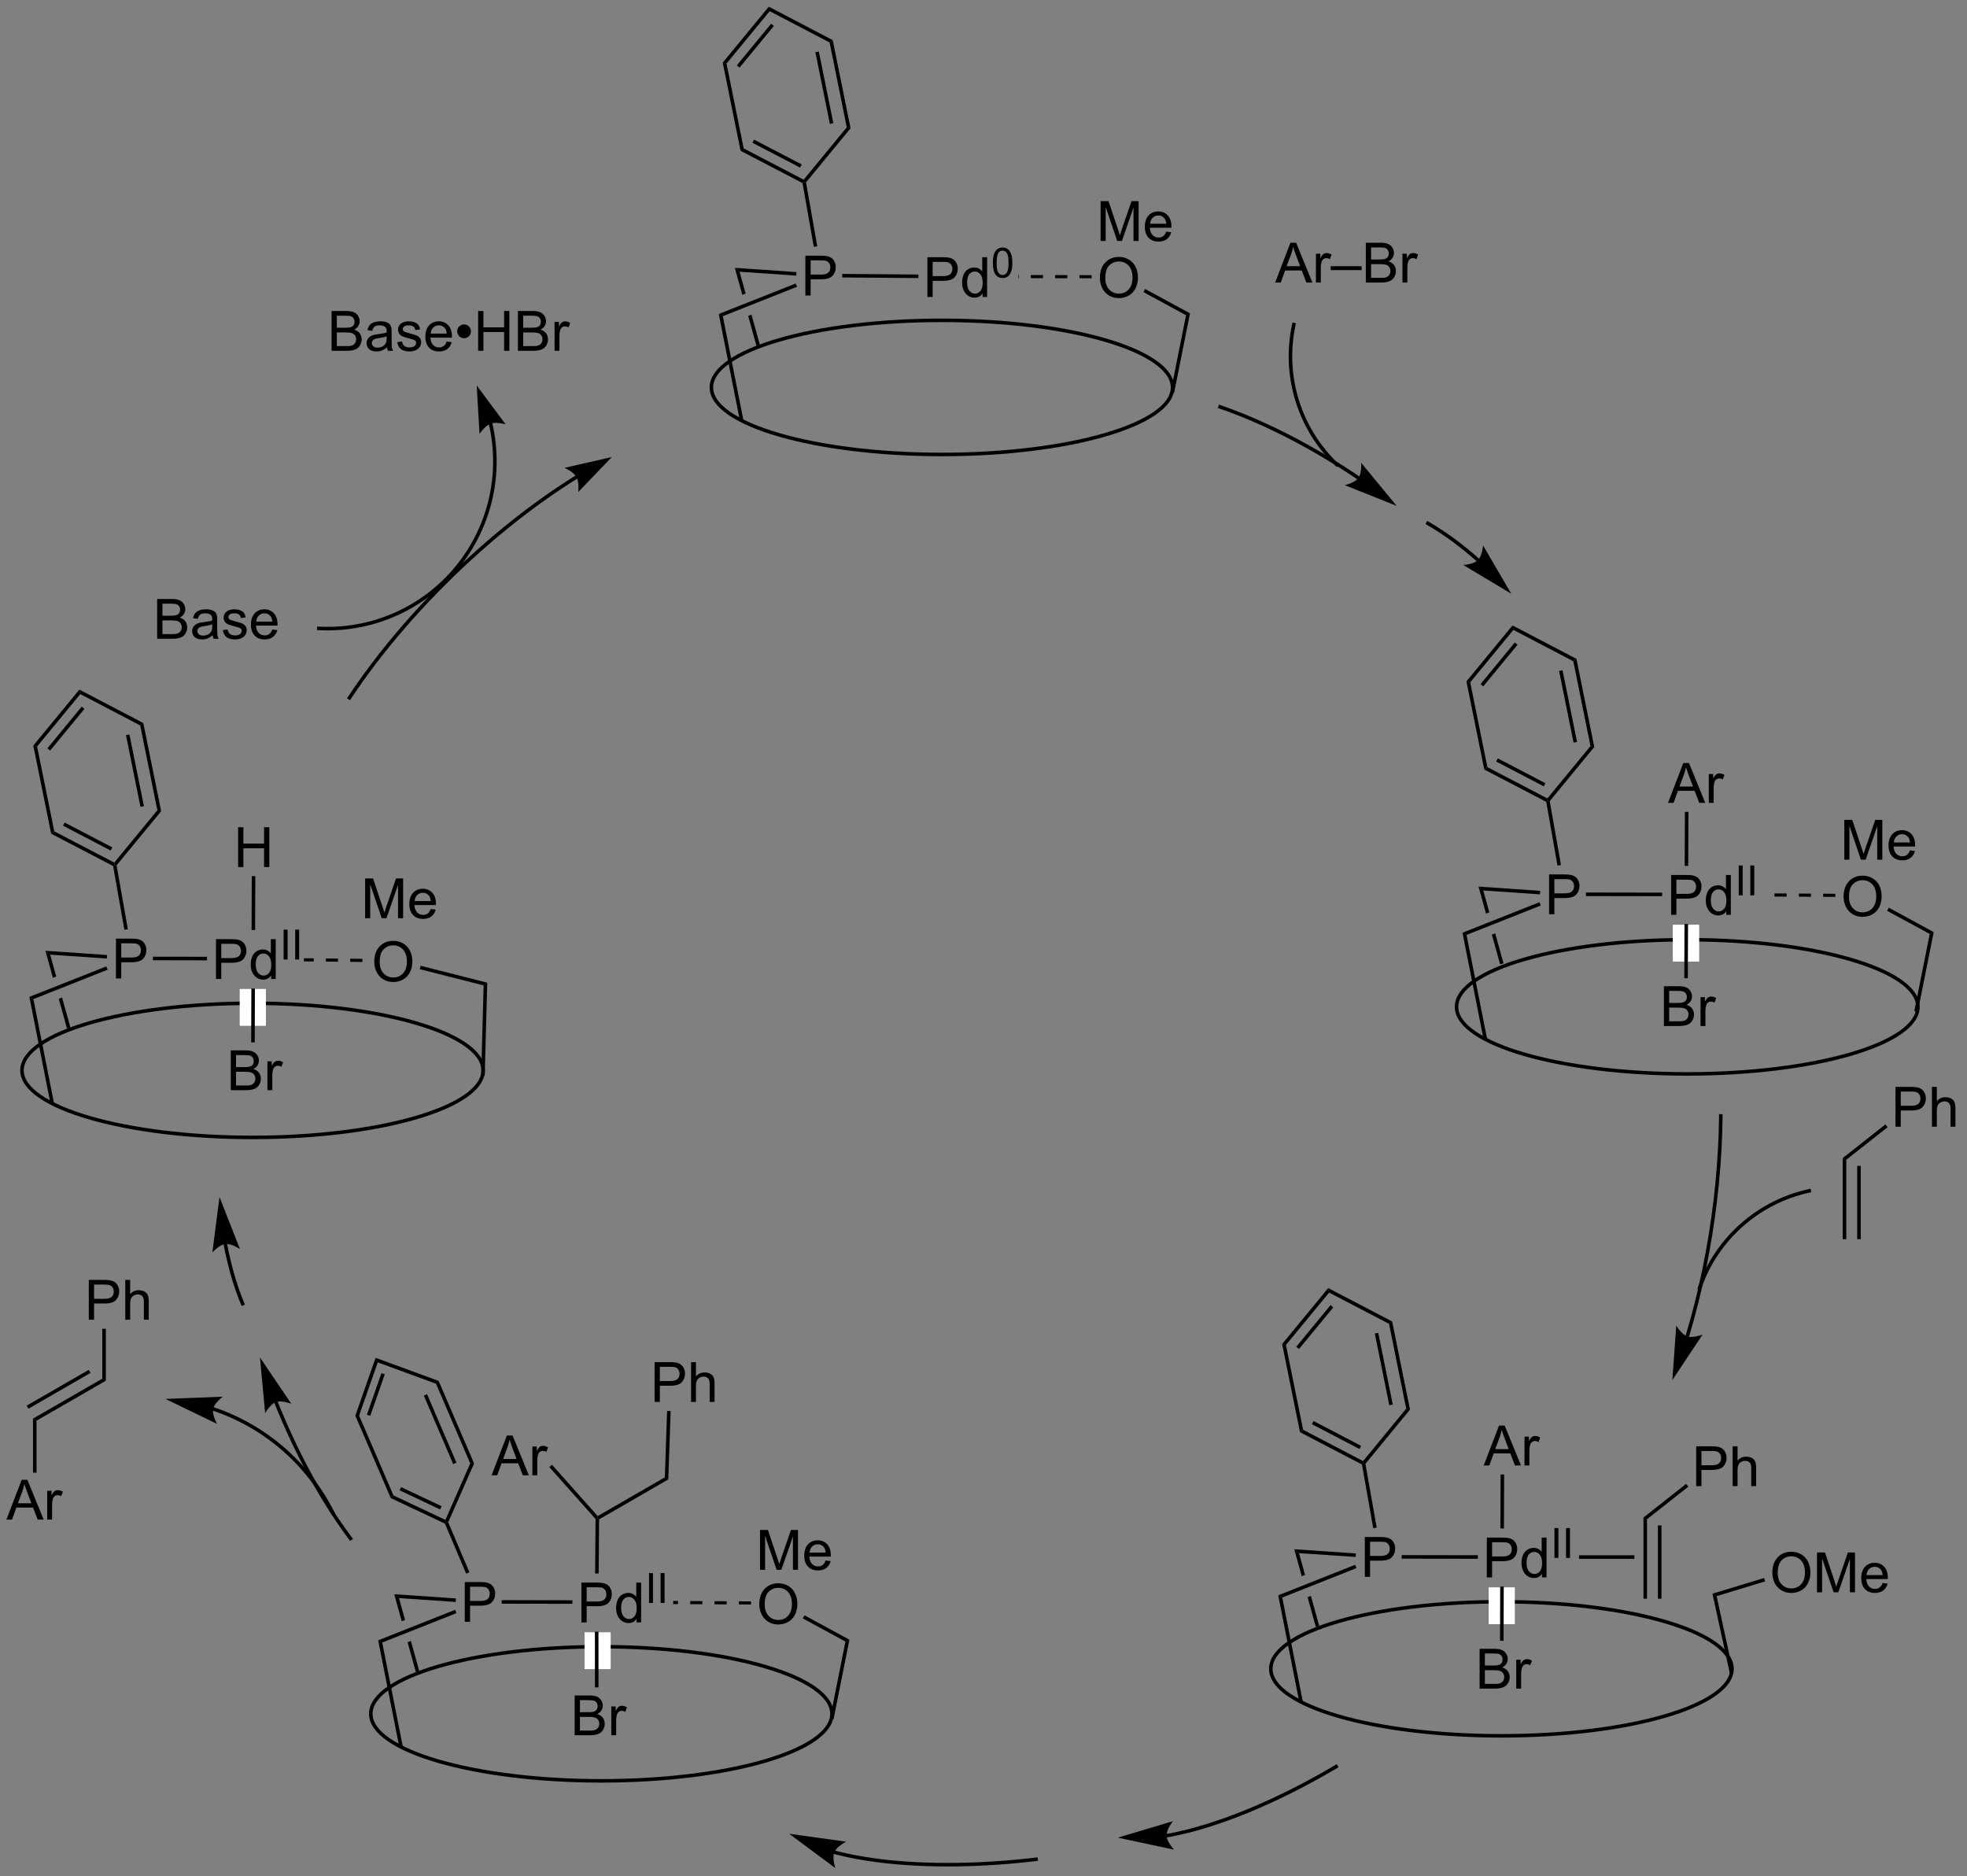 <?xml version="1.0" encoding="UTF-8"?>
<!DOCTYPE svg PUBLIC '-//W3C//DTD SVG 1.0//EN'
          'http://www.w3.org/TR/2001/REC-SVG-20010904/DTD/svg10.dtd'>
<svg stroke-dasharray="none" shape-rendering="auto" xmlns="http://www.w3.org/2000/svg" font-family="'Dialog'" text-rendering="auto" width="388" fill-opacity="1" color-interpolation="auto" color-rendering="auto" preserveAspectRatio="xMidYMid meet" font-size="12px" viewBox="0 0 388 370" fill="black" xmlns:xlink="http://www.w3.org/1999/xlink" stroke="black" image-rendering="auto" stroke-miterlimit="10" stroke-linecap="square" stroke-linejoin="miter" font-style="normal" stroke-width="1" height="370" stroke-dashoffset="0" font-weight="normal" stroke-opacity="1"
><rect x="0" y="0" width="388" height="370" fill="#808080" stroke="none"/><!--Generated by the Batik Graphics2D SVG Generator--><defs id="genericDefs"
  /><g
  ><defs id="defs1"
    ><clipPath clipPathUnits="userSpaceOnUse" id="clipPath1"
      ><path d="M0.59 0.646 L291.027 0.646 L291.027 278.074 L0.59 278.074 L0.59 0.646 Z"
      /></clipPath
      ><clipPath clipPathUnits="userSpaceOnUse" id="clipPath2"
      ><path d="M149.316 33.411 L149.316 303.125 L431.678 303.125 L431.678 33.411 Z"
      /></clipPath
      ><clipPath clipPathUnits="userSpaceOnUse" id="clipPath3"
      ><path d="M0.59 0.646 L0.59 278.074 L291.027 278.074 L291.027 0.646 Z"
      /></clipPath
      ><clipPath clipPathUnits="userSpaceOnUse" id="clipPath4"
      ><path d="M149.836 33.411 L149.836 303.125 L432.198 303.125 L432.198 33.411 Z"
      /></clipPath
    ></defs
    ><g stroke-width="0.51" transform="scale(1.333,1.333) translate(-0.59,-0.646) matrix(1.029,0,0,1.029,-152.997,-33.721)"
    ><path fill="none" d="M391.901 187.813 C410.205 187.813 425.072 183.486 425.072 178.173 C425.072 172.842 410.205 168.515 391.901 168.515 C373.587 168.515 358.721 172.842 358.721 178.173 C358.721 183.486 373.587 187.813 391.901 187.813" clip-path="url(#clipPath2)"
    /></g
    ><g fill="white" transform="matrix(1.371,0,0,1.371,-204.782,-45.822)" stroke="white"
    ><path d="M390.32 166.725 L393.558 166.725 L393.558 171.479 L390.32 171.479 Z" stroke="none" clip-path="url(#clipPath2)"
    /></g
    ><g fill="white" stroke-width="0.51" transform="matrix(1.371,0,0,1.371,-204.782,-45.822)" stroke="white"
    ><path fill="none" d="M390.32 166.725 L393.558 166.725 L393.558 171.479 L390.32 171.479 Z" clip-path="url(#clipPath2)"
    /></g
    ><g fill="white" stroke-width="0.51" transform="matrix(1.371,0,0,1.371,-204.782,-45.822)" stroke="white"
    ><path fill="none" d="M390.32 166.725 L393.558 166.725 L393.558 171.479 L390.32 171.479 Z" clip-path="url(#clipPath2)"
    /></g
    ><g transform="matrix(1.371,0,0,1.371,-204.782,-45.822)"
    ><path d="M396.696 193.958 C396.639 200.354 395.97 207.048 394.78 213.531 C394.185 216.773 393.461 219.963 392.617 223.037 C392.406 223.806 392.188 224.567 391.963 225.32 C391.948 225.367 391.934 225.414 391.92 225.461 C391.913 225.485 391.906 225.508 391.899 225.532 C391.895 225.543 391.892 225.555 391.888 225.567 L391.883 225.584 L391.882 225.588 L391.808 225.832 L392.296 225.981 L392.37 225.737 L392.371 225.732 L392.376 225.714 C392.38 225.702 392.383 225.691 392.387 225.679 C392.394 225.655 392.401 225.631 392.409 225.607 C392.423 225.56 392.437 225.513 392.451 225.466 C392.678 224.709 392.897 223.944 393.109 223.172 C393.956 220.083 394.684 216.879 395.282 213.623 C396.477 207.11 397.149 200.388 397.206 193.962 L397.208 193.707 L396.697 193.702 L396.695 193.957 ZM389.982 231.939 L394.325 225.412 C394.325 225.412 392.953 225.947 392.125 225.665 C391.297 225.382 390.539 224.119 390.539 224.119 Z" stroke="none" clip-path="url(#clipPath2)"
    /></g
    ><g transform="matrix(1.371,0,0,1.371,-204.782,-45.822)"
    ><path d="M324.827 92.196 C328.936 93.608 333.29 95.603 337.605 98.022 C339.763 99.231 341.912 100.547 344.015 101.949 C344.147 102.037 344.277 102.125 344.409 102.213 C344.474 102.257 344.54 102.302 344.605 102.346 C344.622 102.357 344.638 102.368 344.654 102.379 L344.656 102.381 L344.659 102.383 L344.871 102.525 L345.156 102.102 L344.944 101.96 L344.943 101.959 L344.941 101.958 C344.923 101.946 344.907 101.935 344.89 101.924 C344.825 101.879 344.759 101.835 344.693 101.79 C344.562 101.702 344.429 101.613 344.297 101.525 C342.183 100.116 340.024 98.793 337.854 97.577 C333.512 95.143 329.131 93.136 324.992 91.714 L324.751 91.631 L324.585 92.113 L324.826 92.196 ZM350.311 106.194 L345.199 99.985 C345.199 99.985 345.327 101.472 344.811 102.178 C344.296 102.884 342.84 103.215 342.84 103.215 Z" stroke="none" clip-path="url(#clipPath2)"
    /></g
    ><g transform="matrix(1.371,0,0,1.371,-204.782,-45.822)"
    ><path d="M298.401 300.64 C290.766 301.546 283.487 301.642 277.33 301.006 C275.793 300.847 274.325 300.642 272.939 300.393 C272.247 300.269 271.575 300.133 270.925 299.987 C270.601 299.914 270.281 299.838 269.968 299.759 C269.811 299.72 269.656 299.68 269.502 299.639 C269.492 299.636 269.483 299.634 269.473 299.631 L269.474 299.632 L269.228 299.564 L269.093 300.056 L269.339 300.124 L269.34 300.124 C269.352 300.127 269.361 300.13 269.371 300.132 C269.527 300.173 269.685 300.214 269.843 300.253 C270.161 300.333 270.484 300.41 270.813 300.484 C271.47 300.632 272.149 300.769 272.849 300.895 C274.247 301.146 275.727 301.352 277.277 301.513 C283.472 302.153 290.788 302.057 298.461 301.146 L298.714 301.115 L298.654 300.609 L298.401 300.639 ZM262.905 297.221 L269.553 302.152 C269.553 302.152 269.063 300.707 269.403 299.876 C269.742 299.046 271.104 298.357 271.104 298.357 Z" stroke="none" clip-path="url(#clipPath2)"
    /></g
    ><g transform="matrix(1.371,0,0,1.371,-204.782,-45.822)"
    ><path d="M219.701 94.413 L219.702 94.416 L219.703 94.421 C219.71 94.453 219.717 94.484 219.725 94.516 C219.753 94.643 219.781 94.769 219.807 94.896 C220.233 96.923 220.39 98.99 220.282 101.043 C220.065 105.147 218.787 109.196 216.468 112.763 C214.15 116.33 210.969 119.143 207.305 121.007 C203.643 122.872 199.497 123.79 195.248 123.565 L194.993 123.552 L194.967 124.062 L195.222 124.075 C199.559 124.304 203.794 123.367 207.537 121.462 C211.28 119.557 214.529 116.683 216.896 113.041 C219.263 109.4 220.57 105.263 220.791 101.069 C220.902 98.972 220.741 96.862 220.307 94.791 C220.28 94.662 220.251 94.532 220.222 94.403 C220.215 94.371 220.207 94.339 220.2 94.306 L220.199 94.301 L220.198 94.297 L220.14 94.048 L219.643 94.165 L219.701 94.413 ZM217.951 88.87 L218.362 95.84 C218.362 95.84 219.132 94.665 219.953 94.366 C220.775 94.067 222.12 94.471 222.12 94.471 Z" stroke="none" clip-path="url(#clipPath2)"
    /></g
    ><g transform="matrix(1.371,0,0,1.371,-204.782,-45.822)"
    ><path d="M199.862 133.942 C204.444 127.012 210.509 120.083 217.103 114.034 C220.4 111.009 223.83 108.203 227.272 105.727 C228.992 104.489 230.716 103.334 232.427 102.275 L232.429 102.273 L232.43 102.273 L232.647 102.138 L232.377 101.705 L232.16 101.84 L232.16 101.84 L232.159 101.841 C230.438 102.906 228.704 104.069 226.974 105.313 C223.515 107.801 220.071 110.619 216.758 113.658 C210.134 119.736 204.041 126.696 199.436 133.661 L199.296 133.874 L199.721 134.155 L199.862 133.943 ZM237.394 99.172 L230.595 100.72 C230.595 100.72 231.871 101.29 232.302 102.052 C232.733 102.815 232.565 104.202 232.565 104.202 Z" stroke="none" clip-path="url(#clipPath2)"
    /></g
    ><g stroke-width="0.51" transform="matrix(1.371,0,0,1.371,-204.782,-45.822)"
    ><path fill="none" d="M284.899 98.802 C303.203 98.802 318.069 94.475 318.069 89.163 C318.069 83.832 303.203 79.504 284.899 79.504 C266.585 79.504 251.719 83.832 251.719 89.163 C251.719 94.475 266.585 98.802 284.899 98.802" clip-path="url(#clipPath2)"
    /></g
    ><g transform="matrix(1.371,0,0,1.371,-204.782,-45.822)"
    ><path d="M256.353 94.009 L255.853 94.108 L252.781 78.588 L253.364 78.906 Z" stroke="none" clip-path="url(#clipPath2)"
    /></g
    ><g transform="matrix(1.371,0,0,1.371,-204.782,-45.822)"
    ><path d="M265.242 75.931 L265.242 70.204 L267.404 70.204 Q267.974 70.204 268.273 70.259 Q268.695 70.329 268.979 70.527 Q269.266 70.722 269.44 71.079 Q269.615 71.433 269.615 71.86 Q269.615 72.59 269.148 73.097 Q268.685 73.603 267.469 73.603 L266 73.603 L266 75.931 L265.242 75.931 ZM266 72.925 L267.482 72.925 Q268.216 72.925 268.523 72.652 Q268.833 72.379 268.833 71.884 Q268.833 71.525 268.651 71.269 Q268.469 71.011 268.172 70.931 Q267.982 70.879 267.466 70.879 L266 70.879 L266 72.925 Z" stroke="none" clip-path="url(#clipPath2)"
    /></g
    ><g transform="matrix(1.371,0,0,1.371,-204.782,-45.822)"
    ><path d="M255.088 71.953 L256.17 75.843 L256.647 75.654 L255.773 72.511 L255.088 71.953 ZM257.486 78.675 L257.009 78.864 L257.009 78.864 L258.196 83.133 L258.688 82.996 L257.486 78.675 Z" stroke="none" clip-path="url(#clipPath2)"
    /></g
    ><g transform="matrix(1.371,0,0,1.371,-204.782,-45.822)"
    ><path d="M255.773 72.511 L255.088 71.953 L263.964 72.562 L263.929 73.071 Z" stroke="none" clip-path="url(#clipPath2)"
    /></g
    ><g transform="matrix(1.371,0,0,1.371,-204.782,-45.822)"
    ><path d="M253.364 78.906 L252.781 78.588 L263.852 74.202 L264.04 74.676 Z" stroke="none" clip-path="url(#clipPath2)"
    /></g
    ><g transform="matrix(1.371,0,0,1.371,-204.782,-45.822)"
    ><path d="M270.542 73.336 L270.546 72.826 L281.504 72.914 L281.5 73.425 Z" stroke="none" clip-path="url(#clipPath2)"
    /></g
    ><g transform="matrix(1.371,0,0,1.371,-204.782,-45.822)"
    ><path d="M264.995 59.269 L265.061 59.59 L264.831 59.759 L255.915 55.111 L256.367 54.771 ZM264.714 57.08 L257.862 53.509 L257.626 53.961 L264.478 57.533 Z" stroke="none" clip-path="url(#clipPath2)"
    /></g
    ><g transform="matrix(1.371,0,0,1.371,-204.782,-45.822)"
    ><path d="M256.367 54.771 L255.915 55.111 L253.348 42.43 L253.896 42.567 Z" stroke="none" clip-path="url(#clipPath2)"
    /></g
    ><g transform="matrix(1.371,0,0,1.371,-204.782,-45.822)"
    ><path d="M253.896 42.567 L253.348 42.43 L259.977 34.383 L260.107 35.027 ZM255.772 43.148 L260.704 37.162 L260.31 36.837 L255.378 42.824 Z" stroke="none" clip-path="url(#clipPath2)"
    /></g
    ><g transform="matrix(1.371,0,0,1.371,-204.782,-45.822)"
    ><path d="M260.107 35.027 L259.977 34.383 L269.178 39.194 L268.727 39.534 Z" stroke="none" clip-path="url(#clipPath2)"
    /></g
    ><g transform="matrix(1.371,0,0,1.371,-204.782,-45.822)"
    ><path d="M268.727 39.534 L269.178 39.194 L271.745 51.875 L271.197 51.738 ZM266.679 40.935 L268.766 51.245 L269.266 51.143 L267.179 40.834 Z" stroke="none" clip-path="url(#clipPath2)"
    /></g
    ><g transform="matrix(1.371,0,0,1.371,-204.782,-45.822)"
    ><path d="M271.197 51.738 L271.745 51.875 L265.332 59.662 L265.061 59.59 L264.995 59.269 Z" stroke="none" clip-path="url(#clipPath2)"
    /></g
    ><g transform="matrix(1.371,0,0,1.371,-204.782,-45.822)"
    ><path d="M264.831 59.759 L265.061 59.59 L265.332 59.662 L266.954 68.85 L266.452 68.939 Z" stroke="none" clip-path="url(#clipPath2)"
    /></g
    ><g transform="matrix(1.371,0,0,1.371,-204.782,-45.822)"
    ><path d="M282.798 76.148 L282.798 70.421 L284.96 70.421 Q285.53 70.421 285.829 70.476 Q286.251 70.546 286.535 70.744 Q286.822 70.939 286.996 71.296 Q287.171 71.65 287.171 72.078 Q287.171 72.807 286.704 73.314 Q286.241 73.82 285.025 73.82 L283.556 73.82 L283.556 76.148 L282.798 76.148 ZM283.556 73.143 L285.038 73.143 Q285.772 73.143 286.079 72.869 Q286.389 72.596 286.389 72.101 Q286.389 71.742 286.207 71.486 Q286.025 71.228 285.728 71.148 Q285.538 71.096 285.022 71.096 L283.556 71.096 L283.556 73.143 ZM290.736 76.148 L290.736 75.624 Q290.342 76.242 289.577 76.242 Q289.079 76.242 288.663 75.968 Q288.249 75.695 288.019 75.205 Q287.79 74.713 287.79 74.078 Q287.79 73.455 287.996 72.95 Q288.204 72.445 288.618 72.176 Q289.033 71.906 289.546 71.906 Q289.921 71.906 290.212 72.064 Q290.506 72.221 290.689 72.476 L290.689 70.421 L291.389 70.421 L291.389 76.148 L290.736 76.148 ZM288.514 74.078 Q288.514 74.874 288.85 75.27 Q289.186 75.663 289.642 75.663 Q290.103 75.663 290.426 75.286 Q290.749 74.908 290.749 74.135 Q290.749 73.283 290.421 72.885 Q290.092 72.486 289.611 72.486 Q289.142 72.486 288.827 72.869 Q288.514 73.252 288.514 74.078 Z" stroke="none" clip-path="url(#clipPath2)"
    /></g
    ><g transform="matrix(1.371,0,0,1.371,-204.782,-45.822)"
    ><path d="M292.216 71.229 Q292.216 70.467 292.372 70.004 Q292.529 69.539 292.837 69.287 Q293.148 69.035 293.616 69.035 Q293.962 69.035 294.222 69.174 Q294.484 69.312 294.654 69.576 Q294.824 69.838 294.919 70.215 Q295.017 70.59 295.017 71.229 Q295.017 71.984 294.861 72.449 Q294.706 72.914 294.396 73.168 Q294.087 73.422 293.616 73.422 Q292.995 73.422 292.64 72.975 Q292.216 72.439 292.216 71.229 ZM292.757 71.229 Q292.757 72.287 293.005 72.637 Q293.253 72.986 293.616 72.986 Q293.98 72.986 294.226 72.635 Q294.474 72.283 294.474 71.229 Q294.474 70.168 294.226 69.82 Q293.98 69.471 293.611 69.471 Q293.247 69.471 293.031 69.779 Q292.757 70.172 292.757 71.229 Z" stroke="none" clip-path="url(#clipPath2)"
    /></g
    ><g transform="matrix(1.371,0,0,1.371,-204.782,-45.822)"
    ><path d="M335.272 80.066 C334.471 83.772 334.661 87.554 335.738 91.065 C336.814 94.576 338.776 97.815 341.518 100.435 L341.702 100.611 L342.055 100.242 L341.87 100.066 C339.192 97.506 337.276 94.343 336.225 90.916 C335.174 87.488 334.988 83.794 335.771 80.174 L335.825 79.924 L335.326 79.817 L335.272 80.066 Z" stroke="none" clip-path="url(#clipPath2)"
    /></g
    ><g transform="matrix(1.371,0,0,1.371,-204.782,-45.822)"
    ><path d="M332.828 74.069 L335.029 68.342 L335.847 68.342 L338.19 74.069 L337.326 74.069 L336.659 72.335 L334.263 72.335 L333.636 74.069 L332.828 74.069 ZM334.482 71.717 L336.425 71.717 L335.826 70.131 Q335.552 69.407 335.42 68.944 Q335.31 69.493 335.112 70.038 L334.482 71.717 ZM338.698 74.069 L338.698 69.921 L339.331 69.921 L339.331 70.548 Q339.573 70.108 339.776 69.967 Q339.982 69.827 340.229 69.827 Q340.584 69.827 340.951 70.053 L340.709 70.704 Q340.451 70.553 340.193 70.553 Q339.964 70.553 339.779 70.691 Q339.597 70.829 339.519 71.077 Q339.401 71.452 339.401 71.897 L339.401 74.069 L338.698 74.069 ZM340.826 72.28 L340.826 71.712 L345.276 71.712 L345.276 72.28 L340.826 72.28 ZM345.877 74.069 L345.877 68.342 L348.025 68.342 Q348.681 68.342 349.077 68.517 Q349.476 68.689 349.7 69.051 Q349.923 69.413 349.923 69.806 Q349.923 70.173 349.723 70.499 Q349.525 70.822 349.124 71.022 Q349.642 71.173 349.921 71.54 Q350.202 71.907 350.202 72.407 Q350.202 72.811 350.03 73.157 Q349.861 73.501 349.611 73.689 Q349.361 73.876 348.983 73.972 Q348.608 74.069 348.062 74.069 L345.877 74.069 ZM346.634 70.749 L347.874 70.749 Q348.377 70.749 348.595 70.681 Q348.884 70.595 349.03 70.397 Q349.179 70.197 349.179 69.897 Q349.179 69.611 349.041 69.394 Q348.905 69.178 348.65 69.097 Q348.397 69.017 347.78 69.017 L346.634 69.017 L346.634 70.749 ZM346.634 73.392 L348.062 73.392 Q348.429 73.392 348.577 73.366 Q348.837 73.319 349.012 73.21 Q349.189 73.1 349.301 72.892 Q349.416 72.681 349.416 72.407 Q349.416 72.087 349.252 71.853 Q349.087 71.616 348.796 71.519 Q348.507 71.423 347.96 71.423 L346.634 71.423 L346.634 73.392 ZM351.147 74.069 L351.147 69.921 L351.78 69.921 L351.78 70.548 Q352.022 70.108 352.226 69.967 Q352.431 69.827 352.679 69.827 Q353.033 69.827 353.4 70.053 L353.158 70.704 Q352.9 70.553 352.642 70.553 Q352.413 70.553 352.228 70.691 Q352.046 70.829 351.968 71.077 Q351.851 71.452 351.851 71.897 L351.851 74.069 L351.147 74.069 Z" stroke="none" clip-path="url(#clipPath2)"
    /></g
    ><g transform="matrix(1.371,0,0,1.371,-204.782,-45.822)"
    ><path d="M307.615 73.421 Q307.615 71.995 308.381 71.19 Q309.146 70.382 310.357 70.382 Q311.149 70.382 311.784 70.763 Q312.422 71.14 312.756 71.817 Q313.092 72.495 313.092 73.354 Q313.092 74.226 312.74 74.914 Q312.389 75.601 311.743 75.955 Q311.099 76.31 310.352 76.31 Q309.545 76.31 308.907 75.919 Q308.271 75.526 307.943 74.851 Q307.615 74.174 307.615 73.421 ZM308.396 73.432 Q308.396 74.468 308.951 75.065 Q309.508 75.659 310.349 75.659 Q311.204 75.659 311.756 75.057 Q312.31 74.455 312.31 73.351 Q312.31 72.651 312.073 72.13 Q311.836 71.609 311.381 71.323 Q310.928 71.034 310.36 71.034 Q309.555 71.034 308.974 71.588 Q308.396 72.14 308.396 73.432 Z" stroke="none" clip-path="url(#clipPath2)"
    /></g
    ><g transform="matrix(1.371,0,0,1.371,-204.782,-45.822)"
    ><path d="M313.877 75.439 L314.12 74.991 L320.582 78.499 L320.008 78.768 Z" stroke="none" clip-path="url(#clipPath2)"
    /></g
    ><g transform="matrix(1.371,0,0,1.371,-204.782,-45.822)"
    ><path d="M320.008 78.768 L320.582 78.499 L318.291 89.961 L317.791 89.861 Z" stroke="none" clip-path="url(#clipPath2)"
    /></g
    ><g transform="matrix(1.371,0,0,1.371,-204.782,-45.822)"
    ><path d="M307.718 68.081 L307.718 62.354 L308.859 62.354 L310.216 66.409 Q310.403 66.974 310.489 67.255 Q310.586 66.943 310.794 66.338 L312.164 62.354 L313.185 62.354 L313.185 68.081 L312.453 68.081 L312.453 63.286 L310.789 68.081 L310.106 68.081 L308.45 63.206 L308.45 68.081 L307.718 68.081 ZM317.156 66.745 L317.882 66.833 Q317.711 67.471 317.245 67.823 Q316.781 68.174 316.06 68.174 Q315.148 68.174 314.614 67.615 Q314.083 67.052 314.083 66.042 Q314.083 64.995 314.622 64.417 Q315.161 63.839 316.021 63.839 Q316.851 63.839 317.377 64.406 Q317.906 64.971 317.906 65.997 Q317.906 66.06 317.903 66.185 L314.81 66.185 Q314.849 66.87 315.195 67.234 Q315.544 67.596 316.062 67.596 Q316.45 67.596 316.724 67.393 Q316.997 67.19 317.156 66.745 ZM314.849 65.607 L317.164 65.607 Q317.117 65.083 316.898 64.823 Q316.562 64.417 316.028 64.417 Q315.544 64.417 315.213 64.742 Q314.882 65.065 314.849 65.607 Z" stroke="none" clip-path="url(#clipPath2)"
    /></g
    ><g transform="matrix(1.371,0,0,1.371,-204.782,-45.822)"
    ><path d="M363.355 183.019 L362.855 183.119 L359.783 167.598 L360.366 167.916 Z" stroke="none" clip-path="url(#clipPath2)"
    /></g
    ><g transform="matrix(1.371,0,0,1.371,-204.782,-45.822)"
    ><path d="M372.244 164.941 L372.244 159.215 L374.406 159.215 Q374.976 159.215 375.276 159.269 Q375.697 159.34 375.981 159.538 Q376.268 159.733 376.442 160.09 Q376.617 160.444 376.617 160.871 Q376.617 161.6 376.151 162.108 Q375.687 162.613 374.471 162.613 L373.002 162.613 L373.002 164.941 L372.244 164.941 ZM373.002 161.936 L374.484 161.936 Q375.218 161.936 375.526 161.663 Q375.835 161.389 375.835 160.894 Q375.835 160.535 375.653 160.28 Q375.471 160.022 375.174 159.941 Q374.984 159.889 374.468 159.889 L373.002 159.889 L373.002 161.936 Z" stroke="none" clip-path="url(#clipPath2)"
    /></g
    ><g transform="matrix(1.371,0,0,1.371,-204.782,-45.822)"
    ><path d="M362.09 160.963 L363.172 164.853 L363.172 164.853 L363.649 164.665 L363.649 164.665 L362.775 161.522 L362.09 160.963 ZM364.488 167.686 L364.011 167.875 L364.011 167.875 L365.198 172.144 L365.69 172.007 L364.488 167.686 Z" stroke="none" clip-path="url(#clipPath2)"
    /></g
    ><g transform="matrix(1.371,0,0,1.371,-204.782,-45.822)"
    ><path d="M362.775 161.522 L362.09 160.963 L370.966 161.572 L370.931 162.081 Z" stroke="none" clip-path="url(#clipPath2)"
    /></g
    ><g transform="matrix(1.371,0,0,1.371,-204.782,-45.822)"
    ><path d="M360.366 167.916 L359.783 167.598 L370.854 163.212 L371.042 163.687 Z" stroke="none" clip-path="url(#clipPath2)"
    /></g
    ><g transform="matrix(1.371,0,0,1.371,-204.782,-45.822)"
    ><path d="M377.554 162.327 L377.554 161.816 L388.505 161.834 L388.504 162.344 Z" stroke="none" clip-path="url(#clipPath2)"
    /></g
    ><g transform="matrix(1.371,0,0,1.371,-204.782,-45.822)"
    ><path d="M371.997 148.279 L372.063 148.601 L371.834 148.769 L362.917 144.122 L363.369 143.782 ZM371.716 146.091 L364.864 142.519 L364.628 142.972 L371.48 146.543 Z" stroke="none" clip-path="url(#clipPath2)"
    /></g
    ><g transform="matrix(1.371,0,0,1.371,-204.782,-45.822)"
    ><path d="M363.369 143.782 L362.917 144.122 L360.35 131.441 L360.898 131.578 Z" stroke="none" clip-path="url(#clipPath2)"
    /></g
    ><g transform="matrix(1.371,0,0,1.371,-204.782,-45.822)"
    ><path d="M360.898 131.578 L360.35 131.441 L366.979 123.394 L367.11 124.038 ZM362.774 132.159 L367.706 126.172 L367.312 125.848 L362.38 131.835 Z" stroke="none" clip-path="url(#clipPath2)"
    /></g
    ><g transform="matrix(1.371,0,0,1.371,-204.782,-45.822)"
    ><path d="M367.11 124.038 L366.979 123.394 L376.181 128.205 L375.729 128.545 Z" stroke="none" clip-path="url(#clipPath2)"
    /></g
    ><g transform="matrix(1.371,0,0,1.371,-204.782,-45.822)"
    ><path d="M375.729 128.545 L376.181 128.205 L378.748 140.886 L378.199 140.749 ZM373.681 129.946 L375.768 140.255 L376.268 140.154 L374.181 129.845 Z" stroke="none" clip-path="url(#clipPath2)"
    /></g
    ><g transform="matrix(1.371,0,0,1.371,-204.782,-45.822)"
    ><path d="M378.199 140.749 L378.748 140.886 L372.334 148.673 L372.063 148.601 L371.997 148.279 Z" stroke="none" clip-path="url(#clipPath2)"
    /></g
    ><g transform="matrix(1.371,0,0,1.371,-204.782,-45.822)"
    ><path d="M371.834 148.769 L372.063 148.601 L372.334 148.673 L373.956 157.861 L373.454 157.95 Z" stroke="none" clip-path="url(#clipPath2)"
    /></g
    ><g transform="matrix(1.371,0,0,1.371,-204.782,-45.822)"
    ><path d="M389.8 165.02 L389.8 159.293 L391.962 159.293 Q392.532 159.293 392.832 159.348 Q393.253 159.418 393.537 159.616 Q393.824 159.811 393.998 160.168 Q394.173 160.522 394.173 160.949 Q394.173 161.679 393.707 162.186 Q393.243 162.692 392.027 162.692 L390.558 162.692 L390.558 165.02 L389.8 165.02 ZM390.558 162.014 L392.04 162.014 Q392.774 162.014 393.082 161.741 Q393.391 161.468 393.391 160.973 Q393.391 160.613 393.209 160.358 Q393.027 160.1 392.73 160.02 Q392.54 159.968 392.024 159.968 L390.558 159.968 L390.558 162.014 ZM397.738 165.02 L397.738 164.496 Q397.345 165.113 396.579 165.113 Q396.082 165.113 395.665 164.84 Q395.251 164.567 395.022 164.077 Q394.793 163.585 394.793 162.949 Q394.793 162.327 394.998 161.822 Q395.207 161.317 395.621 161.048 Q396.035 160.778 396.548 160.778 Q396.923 160.778 397.214 160.936 Q397.509 161.093 397.691 161.348 L397.691 159.293 L398.391 159.293 L398.391 165.02 L397.738 165.02 ZM395.516 162.949 Q395.516 163.746 395.852 164.142 Q396.188 164.535 396.644 164.535 Q397.105 164.535 397.428 164.158 Q397.751 163.78 397.751 163.007 Q397.751 162.155 397.423 161.757 Q397.095 161.358 396.613 161.358 Q396.144 161.358 395.829 161.741 Q395.516 162.124 395.516 162.949 Z" stroke="none" clip-path="url(#clipPath2)"
    /></g
    ><g transform="matrix(1.371,0,0,1.371,-204.782,-45.822)"
    ><path d="M399.529 162.22 L399.529 157.925 L400.097 157.925 L400.097 162.22 L399.529 162.22 ZM401.196 162.22 L401.196 157.925 L401.764 157.925 L401.764 162.22 L401.196 162.22 Z" stroke="none" clip-path="url(#clipPath2)"
    /></g
    ><g transform="matrix(1.371,0,0,1.371,-204.782,-45.822)"
    ><path d="M414.617 162.432 Q414.617 161.005 415.383 160.201 Q416.148 159.393 417.359 159.393 Q418.151 159.393 418.786 159.773 Q419.424 160.151 419.758 160.828 Q420.094 161.505 420.094 162.364 Q420.094 163.237 419.742 163.924 Q419.391 164.612 418.745 164.966 Q418.101 165.32 417.354 165.32 Q416.547 165.32 415.909 164.93 Q415.273 164.536 414.945 163.862 Q414.617 163.185 414.617 162.432 ZM415.398 162.443 Q415.398 163.479 415.953 164.076 Q416.51 164.669 417.351 164.669 Q418.206 164.669 418.758 164.068 Q419.312 163.466 419.312 162.362 Q419.312 161.661 419.075 161.141 Q418.839 160.62 418.383 160.333 Q417.93 160.044 417.362 160.044 Q416.557 160.044 415.976 160.599 Q415.398 161.151 415.398 162.443 Z" stroke="none" clip-path="url(#clipPath2)"
    /></g
    ><g transform="matrix(1.371,0,0,1.371,-204.782,-45.822)"
    ><path d="M420.879 164.45 L421.122 164.002 L427.584 167.509 L427.01 167.778 Z" stroke="none" clip-path="url(#clipPath2)"
    /></g
    ><g transform="matrix(1.371,0,0,1.371,-204.782,-45.822)"
    ><path d="M427.01 167.778 L427.584 167.509 L425.293 178.971 L424.793 178.872 Z" stroke="none" clip-path="url(#clipPath2)"
    /></g
    ><g transform="matrix(1.371,0,0,1.371,-204.782,-45.822)"
    ><path d="M414.721 157.091 L414.721 151.365 L415.861 151.365 L417.218 155.419 Q417.406 155.985 417.491 156.266 Q417.588 155.953 417.796 155.349 L419.166 151.365 L420.187 151.365 L420.187 157.091 L419.455 157.091 L419.455 152.297 L417.791 157.091 L417.109 157.091 L415.452 152.216 L415.452 157.091 L414.721 157.091 ZM424.158 155.756 L424.885 155.844 Q424.713 156.482 424.247 156.834 Q423.783 157.185 423.062 157.185 Q422.15 157.185 421.616 156.625 Q421.085 156.063 421.085 155.052 Q421.085 154.006 421.624 153.427 Q422.163 152.849 423.023 152.849 Q423.853 152.849 424.379 153.417 Q424.908 153.982 424.908 155.008 Q424.908 155.071 424.906 155.196 L421.812 155.196 Q421.851 155.881 422.197 156.245 Q422.546 156.607 423.064 156.607 Q423.452 156.607 423.726 156.404 Q423.999 156.201 424.158 155.756 ZM421.851 154.617 L424.166 154.617 Q424.119 154.094 423.9 153.834 Q423.564 153.427 423.031 153.427 Q422.546 153.427 422.215 153.753 Q421.885 154.076 421.851 154.617 Z" stroke="none" clip-path="url(#clipPath2)"
    /></g
    ><g transform="matrix(1.371,0,0,1.371,-204.782,-45.822)"
    ><path d="M388.763 181.02 L388.763 175.293 L390.911 175.293 Q391.568 175.293 391.964 175.468 Q392.362 175.64 392.586 176.002 Q392.81 176.364 392.81 176.757 Q392.81 177.124 392.609 177.45 Q392.411 177.773 392.01 177.973 Q392.529 178.124 392.807 178.492 Q393.089 178.859 393.089 179.359 Q393.089 179.762 392.917 180.109 Q392.747 180.452 392.497 180.64 Q392.247 180.827 391.87 180.924 Q391.495 181.02 390.948 181.02 L388.763 181.02 ZM389.521 177.7 L390.76 177.7 Q391.263 177.7 391.482 177.632 Q391.771 177.546 391.917 177.348 Q392.065 177.148 392.065 176.848 Q392.065 176.562 391.927 176.346 Q391.792 176.13 391.536 176.049 Q391.284 175.968 390.667 175.968 L389.521 175.968 L389.521 177.7 ZM389.521 180.343 L390.948 180.343 Q391.315 180.343 391.464 180.317 Q391.724 180.27 391.898 180.161 Q392.075 180.051 392.187 179.843 Q392.302 179.632 392.302 179.359 Q392.302 179.038 392.138 178.804 Q391.974 178.567 391.682 178.471 Q391.393 178.374 390.846 178.374 L389.521 178.374 L389.521 180.343 ZM394.034 181.02 L394.034 176.872 L394.667 176.872 L394.667 177.499 Q394.909 177.059 395.112 176.918 Q395.318 176.778 395.565 176.778 Q395.919 176.778 396.286 177.005 L396.044 177.655 Q395.786 177.505 395.529 177.505 Q395.299 177.505 395.115 177.643 Q394.932 177.78 394.854 178.028 Q394.737 178.403 394.737 178.848 L394.737 181.02 L394.034 181.02 Z" stroke="none" clip-path="url(#clipPath2)"
    /></g
    ><g transform="matrix(1.371,0,0,1.371,-204.782,-45.822)"
    ><path d="M391.725 166.353 L392.236 166.355 L392.208 174.142 L391.698 174.139 Z" stroke="none" clip-path="url(#clipPath2)"
    /></g
    ><g transform="matrix(1.371,0,0,1.371,-204.782,-45.822)"
    ><path d="M389.352 148.919 L391.552 143.193 L392.37 143.193 L394.714 148.919 L393.849 148.919 L393.183 147.185 L390.787 147.185 L390.159 148.919 L389.352 148.919 ZM391.005 146.568 L392.948 146.568 L392.349 144.982 Q392.076 144.258 391.943 143.794 Q391.834 144.344 391.636 144.888 L391.005 146.568 ZM395.222 148.919 L395.222 144.771 L395.854 144.771 L395.854 145.399 Q396.097 144.958 396.3 144.818 Q396.505 144.677 396.753 144.677 Q397.107 144.677 397.474 144.904 L397.232 145.555 Q396.974 145.404 396.716 145.404 Q396.487 145.404 396.302 145.542 Q396.12 145.68 396.042 145.927 Q395.925 146.302 395.925 146.748 L395.925 148.919 L395.222 148.919 Z" stroke="none" clip-path="url(#clipPath2)"
    /></g
    ><g transform="matrix(1.371,0,0,1.371,-204.782,-45.822)"
    ><path d="M392.265 157.982 L391.755 157.98 L391.783 150.222 L392.293 150.224 Z" stroke="none" clip-path="url(#clipPath2)"
    /></g
    ><g transform="matrix(1.371,0,0,1.371,-204.782,-45.822)"
    ><path d="M409.616 204.481 C405.911 205.286 402.547 207.024 399.797 209.458 C397.046 211.891 394.911 215.018 393.661 218.598 L393.577 218.839 L394.059 219.007 L394.143 218.766 C395.364 215.269 397.45 212.215 400.135 209.84 C402.819 207.465 406.104 205.766 409.724 204.98 L409.973 204.926 L409.865 204.427 L409.616 204.481 Z" stroke="none" clip-path="url(#clipPath2)"
    /></g
    ><g transform="matrix(1.371,0,0,1.371,-204.782,-45.822)"
    ><path d="M415.005 211.689 L414.495 211.689 L414.495 200.013 L415.005 200.26 ZM417.085 211.689 L417.085 201.145 L416.575 201.145 L416.575 211.689 Z" stroke="none" clip-path="url(#clipPath2)"
    /></g
    ><g transform="matrix(1.371,0,0,1.371,-204.782,-45.822)"
    ><path d="M422.081 195.502 L422.081 189.776 L424.243 189.776 Q424.813 189.776 425.112 189.83 Q425.534 189.901 425.818 190.099 Q426.104 190.294 426.279 190.651 Q426.454 191.005 426.454 191.432 Q426.454 192.161 425.987 192.669 Q425.524 193.174 424.308 193.174 L422.839 193.174 L422.839 195.502 L422.081 195.502 ZM422.839 192.497 L424.321 192.497 Q425.055 192.497 425.362 192.224 Q425.672 191.95 425.672 191.455 Q425.672 191.096 425.49 190.841 Q425.308 190.583 425.011 190.502 Q424.821 190.45 424.305 190.45 L422.839 190.45 L422.839 192.497 ZM427.329 195.502 L427.329 189.776 L428.032 189.776 L428.032 191.83 Q428.524 191.26 429.274 191.26 Q429.735 191.26 430.073 191.442 Q430.414 191.622 430.56 191.942 Q430.706 192.263 430.706 192.872 L430.706 195.502 L430.003 195.502 L430.003 192.872 Q430.003 192.346 429.774 192.107 Q429.547 191.864 429.128 191.864 Q428.815 191.864 428.539 192.028 Q428.266 192.19 428.149 192.468 Q428.032 192.744 428.032 193.232 L428.032 195.502 L427.329 195.502 Z" stroke="none" clip-path="url(#clipPath2)"
    /></g
    ><g transform="matrix(1.371,0,0,1.371,-204.782,-45.822)"
    ><path d="M415.005 200.26 L414.495 200.013 L420.627 195.179 L420.943 195.58 Z" stroke="none" clip-path="url(#clipPath2)"
    /></g
    ><g stroke-width="0.51" transform="matrix(1.371,0,0,1.371,-204.782,-45.822)"
    ><path fill="none" d="M365.387 283.13 C383.691 283.13 398.558 278.812 398.558 273.491 C398.558 268.169 383.691 263.841 365.387 263.841 C347.074 263.841 332.207 268.169 332.207 273.491 C332.207 278.812 347.074 283.13 365.387 283.13" clip-path="url(#clipPath2)"
    /></g
    ><g fill="white" transform="matrix(1.371,0,0,1.371,-204.782,-45.822)" stroke="white"
    ><path d="M363.806 262.052 L367.044 262.052 L367.044 266.805 L363.806 266.805 Z" stroke="none" clip-path="url(#clipPath2)"
    /></g
    ><g fill="white" stroke-width="0.51" transform="matrix(1.371,0,0,1.371,-204.782,-45.822)" stroke="white"
    ><path fill="none" d="M363.806 262.052 L367.044 262.052 L367.044 266.805 L363.806 266.805 Z" clip-path="url(#clipPath2)"
    /></g
    ><g fill="white" stroke-width="0.51" transform="matrix(1.371,0,0,1.371,-204.782,-45.822)" stroke="white"
    ><path fill="none" d="M363.806 262.052 L367.044 262.052 L367.044 266.805 L363.806 266.805 Z" clip-path="url(#clipPath2)"
    /></g
    ><g transform="matrix(1.371,0,0,1.371,-204.782,-45.822)"
    ><path d="M336.841 278.346 L336.341 278.445 L333.269 262.916 L333.853 263.233 Z" stroke="none" clip-path="url(#clipPath2)"
    /></g
    ><g transform="matrix(1.371,0,0,1.371,-204.782,-45.822)"
    ><path d="M345.731 260.259 L345.731 254.532 L347.892 254.532 Q348.462 254.532 348.762 254.587 Q349.184 254.657 349.467 254.855 Q349.754 255.05 349.928 255.407 Q350.103 255.761 350.103 256.188 Q350.103 256.917 349.637 257.425 Q349.173 257.93 347.957 257.93 L346.488 257.93 L346.488 260.259 L345.731 260.259 ZM346.488 257.253 L347.97 257.253 Q348.704 257.253 349.012 256.98 Q349.322 256.706 349.322 256.212 Q349.322 255.852 349.139 255.597 Q348.957 255.339 348.66 255.258 Q348.47 255.206 347.954 255.206 L346.488 255.206 L346.488 257.253 Z" stroke="none" clip-path="url(#clipPath2)"
    /></g
    ><g transform="matrix(1.371,0,0,1.371,-204.782,-45.822)"
    ><path d="M335.577 256.29 L336.656 260.171 L336.656 260.171 L337.133 259.982 L337.133 259.982 L336.261 256.848 L335.577 256.29 ZM337.974 263.003 L337.497 263.192 L338.684 267.461 L339.176 267.324 L337.974 263.003 Z" stroke="none" clip-path="url(#clipPath2)"
    /></g
    ><g transform="matrix(1.371,0,0,1.371,-204.782,-45.822)"
    ><path d="M336.261 256.848 L335.577 256.29 L344.452 256.892 L344.417 257.401 Z" stroke="none" clip-path="url(#clipPath2)"
    /></g
    ><g transform="matrix(1.371,0,0,1.371,-204.782,-45.822)"
    ><path d="M333.853 263.233 L333.269 262.916 L344.341 258.529 L344.528 259.004 Z" stroke="none" clip-path="url(#clipPath2)"
    /></g
    ><g transform="matrix(1.371,0,0,1.371,-204.782,-45.822)"
    ><path d="M351.04 257.644 L351.041 257.133 L361.991 257.151 L361.99 257.661 Z" stroke="none" clip-path="url(#clipPath2)"
    /></g
    ><g transform="matrix(1.371,0,0,1.371,-204.782,-45.822)"
    ><path d="M345.483 243.606 L345.549 243.928 L345.32 244.096 L336.403 239.448 L336.855 239.108 ZM345.202 241.417 L338.35 237.846 L338.114 238.298 L344.966 241.87 Z" stroke="none" clip-path="url(#clipPath2)"
    /></g
    ><g transform="matrix(1.371,0,0,1.371,-204.782,-45.822)"
    ><path d="M336.855 239.108 L336.403 239.448 L333.836 226.767 L334.384 226.904 Z" stroke="none" clip-path="url(#clipPath2)"
    /></g
    ><g transform="matrix(1.371,0,0,1.371,-204.782,-45.822)"
    ><path d="M334.384 226.904 L333.836 226.767 L340.465 218.721 L340.596 219.364 ZM336.26 227.486 L341.193 221.498 L340.799 221.173 L335.866 227.161 Z" stroke="none" clip-path="url(#clipPath2)"
    /></g
    ><g transform="matrix(1.371,0,0,1.371,-204.782,-45.822)"
    ><path d="M340.596 219.364 L340.465 218.721 L349.667 223.522 L349.215 223.862 Z" stroke="none" clip-path="url(#clipPath2)"
    /></g
    ><g transform="matrix(1.371,0,0,1.371,-204.782,-45.822)"
    ><path d="M349.215 223.862 L349.667 223.522 L352.234 236.203 L351.686 236.066 ZM347.168 225.264 L349.254 235.573 L349.754 235.472 L347.668 225.163 Z" stroke="none" clip-path="url(#clipPath2)"
    /></g
    ><g transform="matrix(1.371,0,0,1.371,-204.782,-45.822)"
    ><path d="M351.686 236.066 L352.234 236.203 L345.821 243.999 L345.549 243.928 L345.483 243.606 Z" stroke="none" clip-path="url(#clipPath2)"
    /></g
    ><g transform="matrix(1.371,0,0,1.371,-204.782,-45.822)"
    ><path d="M345.32 244.096 L345.549 243.928 L345.821 243.999 L347.442 253.178 L346.94 253.267 Z" stroke="none" clip-path="url(#clipPath2)"
    /></g
    ><g transform="matrix(1.371,0,0,1.371,-204.782,-45.822)"
    ><path d="M363.286 260.337 L363.286 254.61 L365.448 254.61 Q366.018 254.61 366.318 254.665 Q366.74 254.735 367.024 254.933 Q367.31 255.129 367.484 255.485 Q367.659 255.839 367.659 256.267 Q367.659 256.996 367.193 257.504 Q366.729 258.009 365.513 258.009 L364.044 258.009 L364.044 260.337 L363.286 260.337 ZM364.044 257.332 L365.526 257.332 Q366.26 257.332 366.568 257.058 Q366.878 256.785 366.878 256.29 Q366.878 255.931 366.695 255.675 Q366.513 255.418 366.216 255.337 Q366.026 255.285 365.51 255.285 L364.044 255.285 L364.044 257.332 ZM371.224 260.337 L371.224 259.813 Q370.831 260.431 370.065 260.431 Q369.568 260.431 369.151 260.157 Q368.737 259.884 368.508 259.394 Q368.279 258.902 368.279 258.267 Q368.279 257.644 368.484 257.139 Q368.693 256.634 369.107 256.366 Q369.521 256.095 370.034 256.095 Q370.409 256.095 370.701 256.254 Q370.995 256.41 371.177 256.665 L371.177 254.61 L371.878 254.61 L371.878 260.337 L371.224 260.337 ZM369.003 258.267 Q369.003 259.063 369.339 259.459 Q369.675 259.853 370.13 259.853 Q370.591 259.853 370.914 259.475 Q371.237 259.097 371.237 258.324 Q371.237 257.472 370.909 257.074 Q370.581 256.675 370.099 256.675 Q369.63 256.675 369.315 257.058 Q369.003 257.441 369.003 258.267 Z" stroke="none" clip-path="url(#clipPath2)"
    /></g
    ><g transform="matrix(1.371,0,0,1.371,-204.782,-45.822)"
    ><path d="M373.015 257.537 L373.015 253.242 L373.583 253.242 L373.583 257.537 L373.015 257.537 ZM374.682 257.537 L374.682 253.242 L375.25 253.242 L375.25 257.537 L374.682 257.537 Z" stroke="none" clip-path="url(#clipPath2)"
    /></g
    ><g transform="matrix(1.371,0,0,1.371,-204.782,-45.822)"
    ><path d="M404.362 259.691 Q404.362 258.264 405.128 257.459 Q405.893 256.651 407.104 256.651 Q407.896 256.651 408.531 257.032 Q409.169 257.409 409.503 258.086 Q409.839 258.764 409.839 259.623 Q409.839 260.495 409.487 261.183 Q409.135 261.87 408.49 262.224 Q407.846 262.579 407.099 262.579 Q406.292 262.579 405.654 262.188 Q405.018 261.795 404.69 261.12 Q404.362 260.443 404.362 259.691 ZM405.143 259.701 Q405.143 260.737 405.698 261.334 Q406.255 261.928 407.096 261.928 Q407.951 261.928 408.503 261.326 Q409.057 260.724 409.057 259.62 Q409.057 258.92 408.82 258.399 Q408.583 257.878 408.128 257.592 Q407.675 257.303 407.107 257.303 Q406.302 257.303 405.721 257.857 Q405.143 258.409 405.143 259.701 ZM410.79 262.48 L410.79 256.753 L411.931 256.753 L413.288 260.808 Q413.475 261.373 413.561 261.654 Q413.658 261.342 413.866 260.737 L415.236 256.753 L416.257 256.753 L416.257 262.48 L415.525 262.48 L415.525 257.685 L413.861 262.48 L413.178 262.48 L411.522 257.605 L411.522 262.48 L410.79 262.48 ZM420.228 261.144 L420.954 261.232 Q420.783 261.87 420.316 262.222 Q419.853 262.573 419.132 262.573 Q418.22 262.573 417.686 262.014 Q417.155 261.451 417.155 260.441 Q417.155 259.394 417.694 258.816 Q418.233 258.237 419.092 258.237 Q419.923 258.237 420.449 258.805 Q420.978 259.37 420.978 260.396 Q420.978 260.459 420.975 260.584 L417.882 260.584 Q417.921 261.269 418.267 261.633 Q418.616 261.995 419.134 261.995 Q419.522 261.995 419.796 261.792 Q420.069 261.589 420.228 261.144 ZM417.921 260.006 L420.236 260.006 Q420.189 259.482 419.97 259.222 Q419.634 258.816 419.1 258.816 Q418.616 258.816 418.285 259.141 Q417.954 259.464 417.921 260.006 Z" stroke="none" clip-path="url(#clipPath2)"
    /></g
    ><g transform="matrix(1.371,0,0,1.371,-204.782,-45.822)"
    ><path d="M403.179 260.427 L403.327 260.915 L396.348 263.033 L395.749 262.681 Z" stroke="none" clip-path="url(#clipPath2)"
    /></g
    ><g transform="matrix(1.371,0,0,1.371,-204.782,-45.822)"
    ><path d="M395.749 262.681 L396.348 263.033 L398.779 274.194 L398.28 274.303 Z" stroke="none" clip-path="url(#clipPath2)"
    /></g
    ><g transform="matrix(1.371,0,0,1.371,-204.782,-45.822)"
    ><path d="M362.249 276.337 L362.249 270.611 L364.398 270.611 Q365.054 270.611 365.45 270.785 Q365.848 270.957 366.072 271.319 Q366.296 271.681 366.296 272.074 Q366.296 272.441 366.096 272.767 Q365.898 273.09 365.497 273.29 Q366.015 273.441 366.293 273.808 Q366.575 274.176 366.575 274.676 Q366.575 275.079 366.403 275.426 Q366.233 275.769 365.983 275.957 Q365.733 276.144 365.356 276.241 Q364.981 276.337 364.434 276.337 L362.249 276.337 ZM363.007 273.017 L364.247 273.017 Q364.749 273.017 364.968 272.949 Q365.257 272.863 365.403 272.665 Q365.551 272.465 365.551 272.165 Q365.551 271.879 365.413 271.663 Q365.278 271.447 365.023 271.366 Q364.77 271.285 364.153 271.285 L363.007 271.285 L363.007 273.017 ZM363.007 275.66 L364.434 275.66 Q364.801 275.66 364.95 275.634 Q365.21 275.587 365.385 275.478 Q365.562 275.368 365.674 275.16 Q365.788 274.949 365.788 274.676 Q365.788 274.355 365.624 274.121 Q365.46 273.884 365.168 273.788 Q364.879 273.691 364.332 273.691 L363.007 273.691 L363.007 275.66 ZM367.52 276.337 L367.52 272.189 L368.153 272.189 L368.153 272.816 Q368.395 272.376 368.598 272.236 Q368.804 272.095 369.051 272.095 Q369.405 272.095 369.773 272.322 L369.53 272.973 Q369.273 272.822 369.015 272.822 Q368.786 272.822 368.601 272.96 Q368.418 273.098 368.34 273.345 Q368.223 273.72 368.223 274.165 L368.223 276.337 L367.52 276.337 Z" stroke="none" clip-path="url(#clipPath2)"
    /></g
    ><g transform="matrix(1.371,0,0,1.371,-204.782,-45.822)"
    ><path d="M365.212 261.67 L365.722 261.672 L365.694 269.459 L365.184 269.457 Z" stroke="none" clip-path="url(#clipPath2)"
    /></g
    ><g transform="matrix(1.371,0,0,1.371,-204.782,-45.822)"
    ><path d="M362.838 244.237 L365.039 238.51 L365.856 238.51 L368.2 244.237 L367.336 244.237 L366.669 242.502 L364.273 242.502 L363.645 244.237 L362.838 244.237 ZM364.492 241.885 L366.434 241.885 L365.836 240.299 Q365.562 239.575 365.429 239.112 Q365.32 239.661 365.122 240.205 L364.492 241.885 ZM368.708 244.237 L368.708 240.088 L369.341 240.088 L369.341 240.716 Q369.583 240.276 369.786 240.135 Q369.992 239.994 370.239 239.994 Q370.593 239.994 370.961 240.221 L370.718 240.872 Q370.461 240.721 370.203 240.721 Q369.974 240.721 369.789 240.859 Q369.606 240.997 369.528 241.244 Q369.411 241.619 369.411 242.065 L369.411 244.237 L368.708 244.237 Z" stroke="none" clip-path="url(#clipPath2)"
    /></g
    ><g transform="matrix(1.371,0,0,1.371,-204.782,-45.822)"
    ><path d="M365.751 253.299 L365.241 253.298 L365.269 245.539 L365.779 245.541 Z" stroke="none" clip-path="url(#clipPath2)"
    /></g
    ><g transform="matrix(1.371,0,0,1.371,-204.782,-45.822)"
    ><path d="M393.408 247.21 L393.408 241.483 L395.57 241.483 Q396.14 241.483 396.439 241.538 Q396.861 241.608 397.145 241.806 Q397.431 242.002 397.606 242.358 Q397.78 242.713 397.78 243.14 Q397.78 243.869 397.314 244.377 Q396.851 244.882 395.635 244.882 L394.166 244.882 L394.166 247.21 L393.408 247.21 ZM394.166 244.205 L395.648 244.205 Q396.382 244.205 396.689 243.931 Q396.999 243.658 396.999 243.163 Q396.999 242.804 396.817 242.548 Q396.635 242.291 396.338 242.21 Q396.148 242.158 395.632 242.158 L394.166 242.158 L394.166 244.205 ZM398.655 247.21 L398.655 241.483 L399.358 241.483 L399.358 243.538 Q399.851 242.968 400.601 242.968 Q401.062 242.968 401.4 243.15 Q401.741 243.33 401.887 243.65 Q402.033 243.97 402.033 244.58 L402.033 247.21 L401.33 247.21 L401.33 244.58 Q401.33 244.054 401.101 243.814 Q400.874 243.572 400.455 243.572 Q400.142 243.572 399.866 243.736 Q399.593 243.897 399.476 244.176 Q399.358 244.452 399.358 244.939 L399.358 247.21 L398.655 247.21 Z" stroke="none" clip-path="url(#clipPath2)"
    /></g
    ><g transform="matrix(1.371,0,0,1.371,-204.782,-45.822)"
    ><path d="M386.332 251.977 L385.822 251.73 L391.954 246.89 L392.27 247.291 Z" stroke="none" clip-path="url(#clipPath2)"
    /></g
    ><g transform="matrix(1.371,0,0,1.371,-204.782,-45.822)"
    ><path d="M376.55 257.157 L376.55 257.667 L384.518 257.667 L384.518 257.157 Z" stroke="none" clip-path="url(#clipPath2)"
    /></g
    ><g transform="matrix(1.371,0,0,1.371,-204.782,-45.822)"
    ><path d="M386.332 263.406 L385.822 263.406 L385.822 251.73 L386.332 251.977 ZM388.412 263.406 L388.412 252.861 L387.902 252.861 L387.902 263.406 Z" stroke="none" clip-path="url(#clipPath2)"
    /></g
    ><g stroke-width="0.51" transform="matrix(1.371,0,0,1.371,-204.782,-45.822)"
    ><path fill="none" d="M235.895 289.607 C254.2 289.607 269.066 285.28 269.066 279.968 C269.066 274.636 254.2 270.309 235.895 270.309 C217.582 270.309 202.715 274.636 202.715 279.968 C202.715 285.28 217.582 289.607 235.895 289.607" clip-path="url(#clipPath2)"
    /></g
    ><g fill="white" transform="matrix(1.371,0,0,1.371,-204.782,-45.822)" stroke="white"
    ><path d="M233.727 268.519 L236.965 268.519 L236.965 273.273 L233.727 273.273 Z" stroke="none" clip-path="url(#clipPath2)"
    /></g
    ><g fill="white" stroke-width="0.51" transform="matrix(1.371,0,0,1.371,-204.782,-45.822)" stroke="white"
    ><path fill="none" d="M233.727 268.519 L236.965 268.519 L236.965 273.273 L233.727 273.273 Z" clip-path="url(#clipPath2)"
    /></g
    ><g fill="white" stroke-width="0.51" transform="matrix(1.371,0,0,1.371,-204.782,-45.822)" stroke="white"
    ><path fill="none" d="M233.727 268.519 L236.965 268.519 L236.965 273.273 L233.727 273.273 Z" clip-path="url(#clipPath2)"
    /></g
    ><g transform="matrix(1.371,0,0,1.371,-204.782,-45.822)"
    ><path d="M207.35 284.814 L206.849 284.913 L203.778 269.392 L204.361 269.71 Z" stroke="none" clip-path="url(#clipPath2)"
    /></g
    ><g transform="matrix(1.371,0,0,1.371,-204.782,-45.822)"
    ><path d="M216.239 266.735 L216.239 261.009 L218.4 261.009 Q218.971 261.009 219.27 261.063 Q219.692 261.134 219.976 261.332 Q220.262 261.527 220.437 261.884 Q220.611 262.238 220.611 262.665 Q220.611 263.394 220.145 263.902 Q219.682 264.407 218.465 264.407 L216.997 264.407 L216.997 266.735 L216.239 266.735 ZM216.997 263.73 L218.479 263.73 Q219.213 263.73 219.52 263.457 Q219.83 263.183 219.83 262.688 Q219.83 262.329 219.648 262.074 Q219.465 261.816 219.169 261.735 Q218.979 261.683 218.463 261.683 L216.997 261.683 L216.997 263.73 Z" stroke="none" clip-path="url(#clipPath2)"
    /></g
    ><g transform="matrix(1.371,0,0,1.371,-204.782,-45.822)"
    ><path d="M206.085 262.757 L207.166 266.648 L207.643 266.459 L207.643 266.459 L206.77 263.316 L206.085 262.757 ZM208.483 269.48 L208.006 269.669 L208.006 269.669 L209.193 273.938 L209.684 273.801 L208.483 269.48 Z" stroke="none" clip-path="url(#clipPath2)"
    /></g
    ><g transform="matrix(1.371,0,0,1.371,-204.782,-45.822)"
    ><path d="M206.77 263.316 L206.085 262.757 L214.96 263.366 L214.925 263.875 Z" stroke="none" clip-path="url(#clipPath2)"
    /></g
    ><g transform="matrix(1.371,0,0,1.371,-204.782,-45.822)"
    ><path d="M204.361 269.71 L203.778 269.392 L214.849 265.006 L215.037 265.481 Z" stroke="none" clip-path="url(#clipPath2)"
    /></g
    ><g transform="matrix(1.371,0,0,1.371,-204.782,-45.822)"
    ><path d="M221.548 264.121 L221.549 263.611 L231.723 263.628 L231.722 264.138 Z" stroke="none" clip-path="url(#clipPath2)"
    /></g
    ><g transform="matrix(1.371,0,0,1.371,-204.782,-45.822)"
    ><path d="M213.448 252.07 L213.577 252.412 L213.38 252.601 L205.587 248.928 L205.98 248.548 ZM212.906 250.1 L207.085 247.355 L206.867 247.816 L212.689 250.561 Z" stroke="none" clip-path="url(#clipPath2)"
    /></g
    ><g transform="matrix(1.371,0,0,1.371,-204.782,-45.822)"
    ><path d="M205.98 248.548 L205.587 248.928 L200.491 237.082 L201.038 237.062 Z" stroke="none" clip-path="url(#clipPath2)"
    /></g
    ><g transform="matrix(1.371,0,0,1.371,-204.782,-45.822)"
    ><path d="M201.038 237.062 L200.491 237.082 L203.403 228.751 L203.714 229.409 ZM202.64 237.099 L204.727 231.127 L204.245 230.959 L202.158 236.931 Z" stroke="none" clip-path="url(#clipPath2)"
    /></g
    ><g transform="matrix(1.371,0,0,1.371,-204.782,-45.822)"
    ><path d="M203.714 229.409 L203.403 228.751 L212.48 232.079 L212.098 232.482 Z" stroke="none" clip-path="url(#clipPath2)"
    /></g
    ><g transform="matrix(1.371,0,0,1.371,-204.782,-45.822)"
    ><path d="M212.098 232.482 L212.48 232.079 L217.576 243.948 L217.02 243.946 ZM210.343 234.188 L214.572 244.037 L215.041 243.835 L210.812 233.987 Z" stroke="none" clip-path="url(#clipPath2)"
    /></g
    ><g transform="matrix(1.371,0,0,1.371,-204.782,-45.822)"
    ><path d="M217.02 243.946 L217.576 243.947 L213.855 252.414 L213.577 252.412 L213.448 252.069 Z" stroke="none" clip-path="url(#clipPath2)"
    /></g
    ><g transform="matrix(1.371,0,0,1.371,-204.782,-45.822)"
    ><path d="M213.38 252.601 L213.577 252.412 L213.855 252.414 L216.903 259.598 L216.433 259.798 Z" stroke="none" clip-path="url(#clipPath2)"
    /></g
    ><g transform="matrix(1.371,0,0,1.371,-204.782,-45.822)"
    ><path d="M233.018 266.814 L233.018 261.087 L235.18 261.087 Q235.75 261.087 236.05 261.142 Q236.471 261.212 236.755 261.41 Q237.042 261.606 237.216 261.962 Q237.391 262.316 237.391 262.743 Q237.391 263.473 236.925 263.981 Q236.461 264.486 235.245 264.486 L233.776 264.486 L233.776 266.814 L233.018 266.814 ZM233.776 263.809 L235.258 263.809 Q235.992 263.809 236.3 263.535 Q236.609 263.262 236.609 262.767 Q236.609 262.408 236.427 262.152 Q236.245 261.894 235.948 261.814 Q235.758 261.762 235.242 261.762 L233.776 261.762 L233.776 263.809 ZM240.956 266.814 L240.956 266.29 Q240.563 266.908 239.797 266.908 Q239.3 266.908 238.883 266.634 Q238.469 266.361 238.24 265.871 Q238.011 265.379 238.011 264.743 Q238.011 264.121 238.216 263.616 Q238.425 263.111 238.839 262.842 Q239.253 262.572 239.766 262.572 Q240.141 262.572 240.432 262.731 Q240.727 262.887 240.909 263.142 L240.909 261.087 L241.609 261.087 L241.609 266.814 L240.956 266.814 ZM238.734 264.743 Q238.734 265.54 239.071 265.936 Q239.406 266.329 239.862 266.329 Q240.323 266.329 240.646 265.952 Q240.969 265.574 240.969 264.801 Q240.969 263.949 240.641 263.551 Q240.313 263.152 239.831 263.152 Q239.362 263.152 239.047 263.535 Q238.734 263.918 238.734 264.743 Z" stroke="none" clip-path="url(#clipPath2)"
    /></g
    ><g transform="matrix(1.371,0,0,1.371,-204.782,-45.822)"
    ><path d="M242.747 264.014 L242.747 259.719 L243.315 259.719 L243.315 264.014 L242.747 264.014 ZM244.414 264.014 L244.414 259.719 L244.982 259.719 L244.982 264.014 L244.414 264.014 Z" stroke="none" clip-path="url(#clipPath2)"
    /></g
    ><g transform="matrix(1.371,0,0,1.371,-204.782,-45.822)"
    ><path d="M258.612 264.226 Q258.612 262.799 259.377 261.994 Q260.143 261.187 261.354 261.187 Q262.146 261.187 262.781 261.567 Q263.419 261.945 263.752 262.622 Q264.088 263.299 264.088 264.159 Q264.088 265.031 263.737 265.718 Q263.385 266.406 262.739 266.76 Q262.096 267.114 261.349 267.114 Q260.541 267.114 259.904 266.724 Q259.268 266.33 258.94 265.656 Q258.612 264.979 258.612 264.226 ZM259.393 264.237 Q259.393 265.273 259.948 265.869 Q260.505 266.463 261.346 266.463 Q262.2 266.463 262.752 265.862 Q263.307 265.26 263.307 264.156 Q263.307 263.455 263.07 262.935 Q262.833 262.414 262.377 262.127 Q261.924 261.838 261.357 261.838 Q260.552 261.838 259.971 262.393 Q259.393 262.945 259.393 264.237 Z" stroke="none" clip-path="url(#clipPath2)"
    /></g
    ><g transform="matrix(1.371,0,0,1.371,-204.782,-45.822)"
    ><path d="M264.874 266.244 L265.117 265.796 L271.579 269.303 L271.004 269.572 Z" stroke="none" clip-path="url(#clipPath2)"
    /></g
    ><g transform="matrix(1.371,0,0,1.371,-204.782,-45.822)"
    ><path d="M271.004 269.572 L271.579 269.303 L269.288 280.766 L268.788 280.666 Z" stroke="none" clip-path="url(#clipPath2)"
    /></g
    ><g transform="matrix(1.371,0,0,1.371,-204.782,-45.822)"
    ><path d="M258.715 259.245 L258.715 253.519 L259.856 253.519 L261.213 257.573 Q261.4 258.139 261.486 258.42 Q261.582 258.107 261.791 257.503 L263.161 253.519 L264.181 253.519 L264.181 259.245 L263.45 259.245 L263.45 254.451 L261.786 259.245 L261.103 259.245 L259.447 254.37 L259.447 259.245 L258.715 259.245 ZM268.153 257.909 L268.879 257.998 Q268.707 258.636 268.241 258.988 Q267.778 259.339 267.056 259.339 Q266.145 259.339 265.611 258.779 Q265.08 258.217 265.08 257.206 Q265.08 256.159 265.619 255.581 Q266.158 255.003 267.017 255.003 Q267.848 255.003 268.374 255.571 Q268.903 256.136 268.903 257.162 Q268.903 257.224 268.9 257.349 L265.806 257.349 Q265.846 258.034 266.192 258.399 Q266.541 258.761 267.059 258.761 Q267.447 258.761 267.721 258.558 Q267.994 258.355 268.153 257.909 ZM265.846 256.771 L268.161 256.771 Q268.114 256.248 267.895 255.988 Q267.559 255.581 267.025 255.581 Q266.541 255.581 266.21 255.907 Q265.879 256.23 265.846 256.771 Z" stroke="none" clip-path="url(#clipPath2)"
    /></g
    ><g transform="matrix(1.371,0,0,1.371,-204.782,-45.822)"
    ><path d="M232.047 283.051 L232.047 277.324 L234.196 277.324 Q234.852 277.324 235.248 277.499 Q235.646 277.671 235.87 278.033 Q236.094 278.395 236.094 278.788 Q236.094 279.155 235.894 279.481 Q235.696 279.803 235.295 280.004 Q235.813 280.155 236.092 280.522 Q236.373 280.889 236.373 281.389 Q236.373 281.793 236.201 282.139 Q236.032 282.483 235.782 282.671 Q235.532 282.858 235.154 282.955 Q234.779 283.051 234.232 283.051 L232.047 283.051 ZM232.805 279.731 L234.045 279.731 Q234.547 279.731 234.766 279.663 Q235.055 279.577 235.201 279.379 Q235.35 279.178 235.35 278.879 Q235.35 278.593 235.212 278.376 Q235.076 278.16 234.821 278.08 Q234.568 277.999 233.951 277.999 L232.805 277.999 L232.805 279.731 ZM232.805 282.374 L234.232 282.374 Q234.6 282.374 234.748 282.348 Q235.008 282.301 235.183 282.192 Q235.36 282.082 235.472 281.874 Q235.587 281.663 235.587 281.389 Q235.587 281.069 235.422 280.835 Q235.258 280.598 234.967 280.501 Q234.678 280.405 234.131 280.405 L232.805 280.405 L232.805 282.374 ZM237.318 283.051 L237.318 278.902 L237.951 278.902 L237.951 279.53 Q238.193 279.09 238.396 278.949 Q238.602 278.809 238.85 278.809 Q239.204 278.809 239.571 279.035 L239.329 279.686 Q239.071 279.535 238.813 279.535 Q238.584 279.535 238.399 279.673 Q238.217 279.811 238.139 280.059 Q238.021 280.434 238.021 280.879 L238.021 283.051 L237.318 283.051 Z" stroke="none" clip-path="url(#clipPath2)"
    /></g
    ><g transform="matrix(1.371,0,0,1.371,-204.782,-45.822)"
    ><path d="M234.961 268.148 L235.471 268.148 L235.476 276.168 L234.966 276.169 Z" stroke="none" clip-path="url(#clipPath2)"
    /></g
    ><g transform="matrix(1.371,0,0,1.371,-204.782,-45.822)"
    ><path d="M245.02 245.946 L245.52 246.246 L235.562 251.992 L235.308 251.844 L235.361 251.519 Z" stroke="none" clip-path="url(#clipPath2)"
    /></g
    ><g transform="matrix(1.371,0,0,1.371,-204.782,-45.822)"
    ><path d="M220.095 245.657 L222.295 239.93 L223.113 239.93 L225.457 245.657 L224.592 245.657 L223.925 243.923 L221.53 243.923 L220.902 245.657 L220.095 245.657 ZM221.748 243.305 L223.691 243.305 L223.092 241.72 Q222.819 240.995 222.686 240.532 Q222.577 241.082 222.379 241.626 L221.748 243.305 ZM225.965 245.657 L225.965 241.509 L226.597 241.509 L226.597 242.136 Q226.84 241.696 227.043 241.555 Q227.248 241.415 227.496 241.415 Q227.85 241.415 228.217 241.641 L227.975 242.292 Q227.717 242.141 227.459 242.141 Q227.23 242.141 227.045 242.279 Q226.863 242.417 226.785 242.665 Q226.668 243.04 226.668 243.485 L226.668 245.657 L225.965 245.657 Z" stroke="none" clip-path="url(#clipPath2)"
    /></g
    ><g transform="matrix(1.371,0,0,1.371,-204.782,-45.822)"
    ><path d="M235.361 251.519 L235.308 251.844 L235.053 251.94 L228.402 244.47 L228.783 244.131 Z" stroke="none" clip-path="url(#clipPath2)"
    /></g
    ><g transform="matrix(1.371,0,0,1.371,-204.782,-45.822)"
    ><path d="M243.548 235.099 L243.548 229.372 L245.71 229.372 Q246.28 229.372 246.579 229.427 Q247.001 229.497 247.285 229.695 Q247.572 229.891 247.746 230.247 Q247.921 230.601 247.921 231.029 Q247.921 231.758 247.454 232.266 Q246.991 232.771 245.775 232.771 L244.306 232.771 L244.306 235.099 L243.548 235.099 ZM244.306 232.094 L245.788 232.094 Q246.522 232.094 246.829 231.82 Q247.139 231.547 247.139 231.052 Q247.139 230.693 246.957 230.437 Q246.775 230.179 246.478 230.099 Q246.288 230.047 245.772 230.047 L244.306 230.047 L244.306 232.094 ZM248.796 235.099 L248.796 229.372 L249.499 229.372 L249.499 231.427 Q249.991 230.857 250.741 230.857 Q251.202 230.857 251.54 231.039 Q251.881 231.219 252.027 231.539 Q252.173 231.859 252.173 232.469 L252.173 235.099 L251.47 235.099 L251.47 232.469 Q251.47 231.943 251.241 231.703 Q251.014 231.461 250.595 231.461 Q250.283 231.461 250.006 231.625 Q249.733 231.786 249.616 232.065 Q249.499 232.341 249.499 232.828 L249.499 235.099 L248.796 235.099 Z" stroke="none" clip-path="url(#clipPath2)"
    /></g
    ><g transform="matrix(1.371,0,0,1.371,-204.782,-45.822)"
    ><path d="M245.52 246.246 L245.02 245.946 L245.346 236.394 L245.856 236.411 Z" stroke="none" clip-path="url(#clipPath2)"
    /></g
    ><g transform="matrix(1.371,0,0,1.371,-204.782,-45.822)"
    ><path d="M235.053 251.94 L235.308 251.844 L235.562 251.992 L235.501 259.778 L234.991 259.774 Z" stroke="none" clip-path="url(#clipPath2)"
    /></g
    ><g transform="matrix(1.371,0,0,1.371,-204.782,-45.822)"
    ><path d="M197.495 250.985 C195.163 246.298 191.697 242.386 187.51 239.53 C185.416 238.102 183.142 236.938 180.74 236.074 C180.59 236.02 180.44 235.967 180.289 235.915 C180.251 235.902 180.213 235.889 180.175 235.877 C180.156 235.871 180.137 235.864 180.118 235.858 L180.116 235.857 L180.115 235.857 L179.873 235.776 L179.712 236.26 L179.954 236.34 L179.955 236.341 L179.956 236.341 C179.974 236.347 179.993 236.354 180.012 236.36 C180.049 236.373 180.086 236.385 180.123 236.398 C180.272 236.449 180.42 236.501 180.567 236.554 C182.929 237.404 185.164 238.548 187.222 239.951 C191.337 242.758 194.745 246.604 197.038 251.212 L197.151 251.44 L197.608 251.213 L197.494 250.985 ZM173.178 234.668 L180.601 238.26 C180.601 238.26 179.852 236.954 180.03 236.098 C180.209 235.241 181.418 234.344 181.418 234.344 Z" stroke="none" clip-path="url(#clipPath2)"
    /></g
    ><g transform="matrix(1.371,0,0,1.371,-204.782,-45.822)"
    ><path d="M164.084 231.751 L164.594 232.046 L154.623 237.794 L154.113 237.499 ZM162.14 230.481 L153.206 235.631 L153.461 236.073 L162.395 230.923 Z" stroke="none" clip-path="url(#clipPath2)"
    /></g
    ><g transform="matrix(1.371,0,0,1.371,-204.782,-45.822)"
    ><path d="M150.288 252.026 L152.489 246.3 L153.306 246.3 L155.65 252.026 L154.786 252.026 L154.119 250.292 L151.723 250.292 L151.096 252.026 L150.288 252.026 ZM151.942 249.675 L153.885 249.675 L153.286 248.089 Q153.012 247.365 152.879 246.901 Q152.77 247.451 152.572 247.995 L151.942 249.675 ZM156.158 252.026 L156.158 247.878 L156.791 247.878 L156.791 248.506 Q157.033 248.065 157.236 247.925 Q157.442 247.784 157.689 247.784 Q158.043 247.784 158.411 248.011 L158.168 248.662 Q157.911 248.511 157.653 248.511 Q157.424 248.511 157.239 248.649 Q157.056 248.787 156.978 249.034 Q156.861 249.409 156.861 249.855 L156.861 252.026 L156.158 252.026 Z" stroke="none" clip-path="url(#clipPath2)"
    /></g
    ><g transform="matrix(1.371,0,0,1.371,-204.782,-45.822)"
    ><path d="M154.113 237.499 L154.623 237.794 L154.623 245.275 L154.113 245.275 Z" stroke="none" clip-path="url(#clipPath2)"
    /></g
    ><g transform="matrix(1.371,0,0,1.371,-204.782,-45.822)"
    ><path d="M162.143 223.268 L162.143 217.542 L164.305 217.542 Q164.875 217.542 165.175 217.596 Q165.597 217.667 165.881 217.865 Q166.167 218.06 166.341 218.417 Q166.516 218.771 166.516 219.198 Q166.516 219.927 166.05 220.435 Q165.586 220.94 164.37 220.94 L162.901 220.94 L162.901 223.268 L162.143 223.268 ZM162.901 220.263 L164.383 220.263 Q165.117 220.263 165.425 219.99 Q165.735 219.716 165.735 219.221 Q165.735 218.862 165.552 218.607 Q165.37 218.349 165.073 218.268 Q164.883 218.216 164.367 218.216 L162.901 218.216 L162.901 220.263 ZM167.391 223.268 L167.391 217.542 L168.094 217.542 L168.094 219.596 Q168.586 219.026 169.336 219.026 Q169.797 219.026 170.136 219.208 Q170.477 219.388 170.623 219.708 Q170.768 220.029 170.768 220.638 L170.768 223.268 L170.065 223.268 L170.065 220.638 Q170.065 220.112 169.836 219.873 Q169.61 219.63 169.19 219.63 Q168.878 219.63 168.602 219.794 Q168.328 219.956 168.211 220.234 Q168.094 220.511 168.094 220.998 L168.094 223.268 L167.391 223.268 Z" stroke="none" clip-path="url(#clipPath2)"
    /></g
    ><g transform="matrix(1.371,0,0,1.371,-204.782,-45.822)"
    ><path d="M164.594 232.046 L164.084 231.751 L164.084 224.572 L164.594 224.572 Z" stroke="none" clip-path="url(#clipPath2)"
    /></g
    ><g stroke-width="0.51" transform="matrix(1.371,0,0,1.371,-204.782,-45.822)"
    ><path fill="none" d="M185.709 197.046 C204.013 197.046 218.879 192.718 218.879 187.406 C218.879 182.075 204.013 177.747 185.709 177.747 C167.395 177.747 152.529 182.075 152.529 187.406 C152.529 192.718 167.395 197.046 185.709 197.046" clip-path="url(#clipPath2)"
    /></g
    ><g fill="white" transform="matrix(1.371,0,0,1.371,-204.782,-45.822)" stroke="white"
    ><path d="M184.127 175.958 L187.366 175.958 L187.366 180.711 L184.127 180.711 Z" stroke="none" clip-path="url(#clipPath2)"
    /></g
    ><g fill="white" stroke-width="0.51" transform="matrix(1.371,0,0,1.371,-204.782,-45.822)" stroke="white"
    ><path fill="none" d="M184.127 175.958 L187.366 175.958 L187.366 180.711 L184.127 180.711 Z" clip-path="url(#clipPath2)"
    /></g
    ><g fill="white" stroke-width="0.51" transform="matrix(1.371,0,0,1.371,-204.782,-45.822)" stroke="white"
    ><path fill="none" d="M184.127 175.958 L187.366 175.958 L187.366 180.711 L184.127 180.711 Z" clip-path="url(#clipPath2)"
    /></g
    ><g transform="matrix(1.371,0,0,1.371,-204.782,-45.822)"
    ><path d="M157.163 192.252 L156.662 192.351 L153.591 176.831 L154.174 177.149 Z" stroke="none" clip-path="url(#clipPath2)"
    /></g
    ><g transform="matrix(1.371,0,0,1.371,-204.782,-45.822)"
    ><path d="M166.052 174.174 L166.052 168.447 L168.214 168.447 Q168.784 168.447 169.083 168.502 Q169.505 168.572 169.789 168.77 Q170.076 168.965 170.25 169.322 Q170.424 169.676 170.424 170.103 Q170.424 170.833 169.958 171.34 Q169.495 171.846 168.279 171.846 L166.81 171.846 L166.81 174.174 L166.052 174.174 ZM166.81 171.169 L168.292 171.169 Q169.026 171.169 169.333 170.895 Q169.643 170.622 169.643 170.127 Q169.643 169.768 169.461 169.512 Q169.279 169.255 168.982 169.174 Q168.792 169.122 168.276 169.122 L166.81 169.122 L166.81 171.169 Z" stroke="none" clip-path="url(#clipPath2)"
    /></g
    ><g transform="matrix(1.371,0,0,1.371,-204.782,-45.822)"
    ><path d="M155.898 170.196 L156.979 174.086 L157.457 173.897 L156.583 170.754 L155.898 170.196 ZM158.296 176.918 L157.819 177.107 L157.819 177.107 L159.006 181.376 L159.498 181.239 L158.296 176.918 Z" stroke="none" clip-path="url(#clipPath2)"
    /></g
    ><g transform="matrix(1.371,0,0,1.371,-204.782,-45.822)"
    ><path d="M156.583 170.754 L155.898 170.196 L164.774 170.805 L164.739 171.314 Z" stroke="none" clip-path="url(#clipPath2)"
    /></g
    ><g transform="matrix(1.371,0,0,1.371,-204.782,-45.822)"
    ><path d="M154.174 177.149 L153.591 176.831 L164.662 172.445 L164.85 172.919 Z" stroke="none" clip-path="url(#clipPath2)"
    /></g
    ><g transform="matrix(1.371,0,0,1.371,-204.782,-45.822)"
    ><path d="M171.361 171.559 L171.362 171.049 L179.149 171.061 L179.148 171.572 Z" stroke="none" clip-path="url(#clipPath2)"
    /></g
    ><g transform="matrix(1.371,0,0,1.371,-204.782,-45.822)"
    ><path d="M165.805 157.512 L165.871 157.834 L165.641 158.002 L156.725 153.354 L157.177 153.014 ZM165.524 155.323 L158.672 151.752 L158.436 152.204 L165.288 155.776 Z" stroke="none" clip-path="url(#clipPath2)"
    /></g
    ><g transform="matrix(1.371,0,0,1.371,-204.782,-45.822)"
    ><path d="M157.177 153.014 L156.725 153.354 L154.158 140.673 L154.706 140.81 Z" stroke="none" clip-path="url(#clipPath2)"
    /></g
    ><g transform="matrix(1.371,0,0,1.371,-204.782,-45.822)"
    ><path d="M154.706 140.81 L154.158 140.673 L160.787 132.626 L160.917 133.27 ZM156.582 141.392 L161.514 135.405 L161.12 135.08 L156.188 141.067 Z" stroke="none" clip-path="url(#clipPath2)"
    /></g
    ><g transform="matrix(1.371,0,0,1.371,-204.782,-45.822)"
    ><path d="M160.917 133.27 L160.787 132.626 L169.988 137.438 L169.537 137.777 Z" stroke="none" clip-path="url(#clipPath2)"
    /></g
    ><g transform="matrix(1.371,0,0,1.371,-204.782,-45.822)"
    ><path d="M169.537 137.777 L169.988 137.438 L172.555 150.118 L172.007 149.982 ZM167.489 139.179 L169.576 149.488 L170.076 149.386 L167.989 139.077 Z" stroke="none" clip-path="url(#clipPath2)"
    /></g
    ><g transform="matrix(1.371,0,0,1.371,-204.782,-45.822)"
    ><path d="M172.007 149.982 L172.555 150.118 L166.142 157.905 L165.871 157.834 L165.805 157.512 Z" stroke="none" clip-path="url(#clipPath2)"
    /></g
    ><g transform="matrix(1.371,0,0,1.371,-204.782,-45.822)"
    ><path d="M165.641 158.002 L165.871 157.834 L166.142 157.905 L167.764 167.093 L167.262 167.182 Z" stroke="none" clip-path="url(#clipPath2)"
    /></g
    ><g transform="matrix(1.371,0,0,1.371,-204.782,-45.822)"
    ><path d="M180.445 174.252 L180.445 168.526 L182.606 168.526 Q183.176 168.526 183.476 168.58 Q183.898 168.651 184.181 168.849 Q184.468 169.044 184.642 169.401 Q184.817 169.755 184.817 170.182 Q184.817 170.911 184.351 171.419 Q183.887 171.924 182.671 171.924 L181.202 171.924 L181.202 174.252 L180.445 174.252 ZM181.202 171.247 L182.684 171.247 Q183.418 171.247 183.726 170.974 Q184.036 170.7 184.036 170.205 Q184.036 169.846 183.853 169.591 Q183.671 169.333 183.374 169.252 Q183.184 169.2 182.668 169.2 L181.202 169.2 L181.202 171.247 ZM188.382 174.252 L188.382 173.729 Q187.989 174.346 187.223 174.346 Q186.726 174.346 186.309 174.072 Q185.895 173.799 185.666 173.31 Q185.437 172.817 185.437 172.182 Q185.437 171.56 185.642 171.054 Q185.851 170.549 186.265 170.281 Q186.679 170.01 187.192 170.01 Q187.567 170.01 187.859 170.169 Q188.153 170.325 188.335 170.58 L188.335 168.526 L189.036 168.526 L189.036 174.252 L188.382 174.252 ZM186.161 172.182 Q186.161 172.979 186.497 173.375 Q186.833 173.768 187.288 173.768 Q187.749 173.768 188.072 173.39 Q188.395 173.013 188.395 172.239 Q188.395 171.388 188.067 170.989 Q187.739 170.591 187.257 170.591 Q186.788 170.591 186.473 170.974 Q186.161 171.356 186.161 172.182 Z" stroke="none" clip-path="url(#clipPath2)"
    /></g
    ><g transform="matrix(1.371,0,0,1.371,-204.782,-45.822)"
    ><path d="M190.173 171.452 L190.173 167.157 L190.741 167.157 L190.741 171.452 L190.173 171.452 ZM191.84 171.452 L191.84 167.157 L192.408 167.157 L192.408 171.452 L191.84 171.452 Z" stroke="none" clip-path="url(#clipPath2)"
    /></g
    ><g transform="matrix(1.371,0,0,1.371,-204.782,-45.822)"
    ><path d="M203.217 171.805 Q203.217 170.378 203.982 169.573 Q204.748 168.766 205.959 168.766 Q206.751 168.766 207.386 169.146 Q208.024 169.524 208.357 170.201 Q208.694 170.878 208.694 171.737 Q208.694 172.609 208.342 173.297 Q207.99 173.984 207.345 174.339 Q206.701 174.693 205.954 174.693 Q205.147 174.693 204.509 174.302 Q203.873 173.909 203.545 173.234 Q203.217 172.557 203.217 171.805 ZM203.998 171.815 Q203.998 172.852 204.553 173.448 Q205.11 174.042 205.951 174.042 Q206.805 174.042 207.357 173.44 Q207.912 172.839 207.912 171.734 Q207.912 171.034 207.675 170.513 Q207.438 169.992 206.982 169.706 Q206.529 169.417 205.962 169.417 Q205.157 169.417 204.576 169.971 Q203.998 170.524 203.998 171.815 Z" stroke="none" clip-path="url(#clipPath2)"
    /></g
    ><g transform="matrix(1.371,0,0,1.371,-204.782,-45.822)"
    ><path d="M209.767 172.85 L209.892 172.355 L219.471 174.785 L218.95 175.179 Z" stroke="none" clip-path="url(#clipPath2)"
    /></g
    ><g transform="matrix(1.371,0,0,1.371,-204.782,-45.822)"
    ><path d="M218.95 175.179 L219.471 174.785 L219.106 188.161 L218.596 188.147 Z" stroke="none" clip-path="url(#clipPath2)"
    /></g
    ><g transform="matrix(1.371,0,0,1.371,-204.782,-45.822)"
    ><path d="M201.9 165.517 L201.9 159.791 L203.041 159.791 L204.397 163.845 Q204.585 164.41 204.671 164.692 Q204.767 164.379 204.976 163.775 L206.345 159.791 L207.366 159.791 L207.366 165.517 L206.634 165.517 L206.634 160.723 L204.97 165.517 L204.288 165.517 L202.632 160.642 L202.632 165.517 L201.9 165.517 ZM211.337 164.181 L212.064 164.27 Q211.892 164.908 211.426 165.259 Q210.962 165.611 210.241 165.611 Q209.33 165.611 208.796 165.051 Q208.264 164.488 208.264 163.478 Q208.264 162.431 208.804 161.853 Q209.343 161.275 210.202 161.275 Q211.033 161.275 211.559 161.843 Q212.087 162.408 212.087 163.434 Q212.087 163.496 212.085 163.621 L208.991 163.621 Q209.03 164.306 209.376 164.671 Q209.726 165.033 210.244 165.033 Q210.632 165.033 210.905 164.83 Q211.179 164.626 211.337 164.181 ZM209.03 163.043 L211.345 163.043 Q211.298 162.52 211.08 162.259 Q210.744 161.853 210.21 161.853 Q209.726 161.853 209.395 162.179 Q209.064 162.501 209.03 163.043 Z" stroke="none" clip-path="url(#clipPath2)"
    /></g
    ><g transform="matrix(1.371,0,0,1.371,-204.782,-45.822)"
    ><path d="M182.571 190.253 L182.571 184.526 L184.719 184.526 Q185.375 184.526 185.771 184.701 Q186.17 184.872 186.394 185.234 Q186.618 185.596 186.618 185.99 Q186.618 186.357 186.417 186.682 Q186.219 187.005 185.818 187.206 Q186.336 187.357 186.615 187.724 Q186.896 188.091 186.896 188.591 Q186.896 188.995 186.724 189.341 Q186.555 189.685 186.305 189.872 Q186.055 190.06 185.678 190.156 Q185.303 190.253 184.756 190.253 L182.571 190.253 ZM183.329 186.932 L184.568 186.932 Q185.071 186.932 185.29 186.865 Q185.579 186.779 185.724 186.581 Q185.873 186.38 185.873 186.081 Q185.873 185.794 185.735 185.578 Q185.599 185.362 185.344 185.281 Q185.092 185.201 184.474 185.201 L183.329 185.201 L183.329 186.932 ZM183.329 189.576 L184.756 189.576 Q185.123 189.576 185.271 189.549 Q185.532 189.503 185.706 189.393 Q185.883 189.284 185.995 189.076 Q186.11 188.865 186.11 188.591 Q186.11 188.271 185.946 188.036 Q185.782 187.799 185.49 187.703 Q185.201 187.607 184.654 187.607 L183.329 187.607 L183.329 189.576 ZM187.842 190.253 L187.842 186.104 L188.474 186.104 L188.474 186.732 Q188.717 186.292 188.92 186.151 Q189.125 186.01 189.373 186.01 Q189.727 186.01 190.094 186.237 L189.852 186.888 Q189.594 186.737 189.336 186.737 Q189.107 186.737 188.922 186.875 Q188.74 187.013 188.662 187.26 Q188.545 187.635 188.545 188.081 L188.545 190.253 L187.842 190.253 Z" stroke="none" clip-path="url(#clipPath2)"
    /></g
    ><g transform="matrix(1.371,0,0,1.371,-204.782,-45.822)"
    ><path d="M185.533 175.629 L186.043 175.631 L186.016 183.374 L185.506 183.372 Z" stroke="none" clip-path="url(#clipPath2)"
    /></g
    ><g transform="matrix(1.371,0,0,1.371,-204.782,-45.822)"
    ><path d="M183.626 158.152 L183.626 152.425 L184.384 152.425 L184.384 154.777 L187.36 154.777 L187.36 152.425 L188.118 152.425 L188.118 158.152 L187.36 158.152 L187.36 155.451 L184.384 155.451 L184.384 158.152 L183.626 158.152 Z" stroke="none" clip-path="url(#clipPath2)"
    /></g
    ><g transform="matrix(1.371,0,0,1.371,-204.782,-45.822)"
    ><path d="M186.073 167.215 L185.563 167.213 L185.59 159.455 L186.101 159.457 Z" stroke="none" clip-path="url(#clipPath2)"
    /></g
    ><g transform="matrix(1.371,0,0,1.371,-204.782,-45.822)"
    ><path d="M171.977 125.316 L171.977 119.59 L174.126 119.59 Q174.782 119.59 175.178 119.764 Q175.576 119.936 175.8 120.298 Q176.024 120.66 176.024 121.053 Q176.024 121.421 175.823 121.746 Q175.626 122.069 175.225 122.269 Q175.743 122.421 176.021 122.788 Q176.303 123.155 176.303 123.655 Q176.303 124.058 176.131 124.405 Q175.962 124.749 175.712 124.936 Q175.462 125.124 175.084 125.22 Q174.709 125.316 174.162 125.316 L171.977 125.316 ZM172.735 121.996 L173.975 121.996 Q174.477 121.996 174.696 121.928 Q174.985 121.842 175.131 121.644 Q175.279 121.444 175.279 121.144 Q175.279 120.858 175.141 120.642 Q175.006 120.426 174.751 120.345 Q174.498 120.264 173.881 120.264 L172.735 120.264 L172.735 121.996 ZM172.735 124.639 L174.162 124.639 Q174.529 124.639 174.678 124.613 Q174.938 124.566 175.113 124.457 Q175.29 124.347 175.402 124.139 Q175.516 123.928 175.516 123.655 Q175.516 123.335 175.352 123.1 Q175.188 122.863 174.896 122.767 Q174.607 122.671 174.06 122.671 L172.735 122.671 L172.735 124.639 ZM179.962 124.803 Q179.571 125.137 179.209 125.275 Q178.85 125.41 178.435 125.41 Q177.751 125.41 177.383 125.077 Q177.016 124.741 177.016 124.222 Q177.016 123.918 177.154 123.665 Q177.295 123.413 177.519 123.262 Q177.743 123.108 178.024 123.03 Q178.232 122.975 178.649 122.926 Q179.501 122.824 179.904 122.683 Q179.907 122.538 179.907 122.499 Q179.907 122.069 179.709 121.894 Q179.438 121.655 178.907 121.655 Q178.412 121.655 178.175 121.829 Q177.938 122.004 177.826 122.444 L177.139 122.35 Q177.232 121.91 177.446 121.639 Q177.662 121.366 178.068 121.22 Q178.475 121.074 179.008 121.074 Q179.54 121.074 179.87 121.199 Q180.204 121.324 180.36 121.514 Q180.516 121.702 180.579 121.991 Q180.615 122.171 180.615 122.639 L180.615 123.577 Q180.615 124.558 180.659 124.819 Q180.704 125.077 180.837 125.316 L180.102 125.316 Q179.993 125.097 179.962 124.803 ZM179.904 123.233 Q179.521 123.389 178.756 123.499 Q178.321 123.561 178.141 123.639 Q177.962 123.717 177.863 123.868 Q177.766 124.019 177.766 124.202 Q177.766 124.483 177.98 124.671 Q178.193 124.858 178.602 124.858 Q179.008 124.858 179.323 124.681 Q179.641 124.504 179.79 124.194 Q179.904 123.957 179.904 123.491 L179.904 123.233 ZM181.424 124.077 L182.119 123.967 Q182.176 124.387 182.445 124.611 Q182.713 124.832 183.192 124.832 Q183.676 124.832 183.911 124.634 Q184.145 124.436 184.145 124.171 Q184.145 123.933 183.939 123.796 Q183.793 123.702 183.221 123.558 Q182.447 123.363 182.148 123.22 Q181.848 123.077 181.695 122.827 Q181.541 122.574 181.541 122.269 Q181.541 121.991 181.666 121.756 Q181.793 121.519 182.012 121.363 Q182.176 121.241 182.46 121.157 Q182.744 121.074 183.067 121.074 Q183.557 121.074 183.924 121.215 Q184.293 121.355 184.468 121.595 Q184.645 121.835 184.713 122.238 L184.025 122.332 Q183.978 122.012 183.752 121.832 Q183.528 121.652 183.119 121.652 Q182.635 121.652 182.426 121.814 Q182.221 121.972 182.221 122.186 Q182.221 122.324 182.307 122.433 Q182.393 122.546 182.575 122.621 Q182.682 122.66 183.197 122.801 Q183.942 122.999 184.236 123.126 Q184.533 123.254 184.7 123.496 Q184.869 123.738 184.869 124.097 Q184.869 124.449 184.663 124.759 Q184.458 125.069 184.07 125.241 Q183.684 125.41 183.197 125.41 Q182.387 125.41 181.963 125.074 Q181.541 124.738 181.424 124.077 ZM188.543 123.98 L189.27 124.069 Q189.098 124.707 188.632 125.058 Q188.168 125.41 187.447 125.41 Q186.536 125.41 186.002 124.85 Q185.471 124.288 185.471 123.277 Q185.471 122.23 186.01 121.652 Q186.549 121.074 187.408 121.074 Q188.239 121.074 188.765 121.642 Q189.293 122.207 189.293 123.233 Q189.293 123.296 189.291 123.421 L186.197 123.421 Q186.236 124.105 186.583 124.47 Q186.932 124.832 187.45 124.832 Q187.838 124.832 188.111 124.629 Q188.385 124.426 188.543 123.98 ZM186.236 122.842 L188.551 122.842 Q188.505 122.319 188.286 122.058 Q187.95 121.652 187.416 121.652 Q186.932 121.652 186.601 121.978 Q186.27 122.301 186.236 122.842 Z" stroke="none" clip-path="url(#clipPath2)"
    /></g
    ><g transform="matrix(1.371,0,0,1.371,-204.782,-45.822)"
    ><path d="M197.071 83.888 L197.071 78.162 L199.219 78.162 Q199.875 78.162 200.271 78.336 Q200.669 78.508 200.893 78.87 Q201.117 79.232 201.117 79.626 Q201.117 79.993 200.917 80.318 Q200.719 80.641 200.318 80.842 Q200.836 80.993 201.115 81.36 Q201.396 81.727 201.396 82.227 Q201.396 82.631 201.224 82.977 Q201.055 83.321 200.805 83.508 Q200.555 83.696 200.177 83.792 Q199.802 83.888 199.255 83.888 L197.071 83.888 ZM197.828 80.568 L199.068 80.568 Q199.571 80.568 199.789 80.501 Q200.078 80.415 200.224 80.217 Q200.373 80.016 200.373 79.717 Q200.373 79.43 200.235 79.214 Q200.099 78.998 199.844 78.917 Q199.591 78.836 198.974 78.836 L197.828 78.836 L197.828 80.568 ZM197.828 83.211 L199.255 83.211 Q199.623 83.211 199.771 83.185 Q200.031 83.138 200.206 83.029 Q200.383 82.92 200.495 82.711 Q200.61 82.501 200.61 82.227 Q200.61 81.907 200.446 81.672 Q200.281 81.435 199.99 81.339 Q199.701 81.243 199.154 81.243 L197.828 81.243 L197.828 83.211 ZM205.055 83.376 Q204.664 83.709 204.302 83.847 Q203.943 83.982 203.529 83.982 Q202.844 83.982 202.477 83.649 Q202.11 83.313 202.11 82.795 Q202.11 82.49 202.248 82.237 Q202.388 81.985 202.612 81.834 Q202.836 81.68 203.117 81.602 Q203.326 81.547 203.742 81.498 Q204.594 81.396 204.998 81.256 Q205 81.11 205 81.071 Q205 80.641 204.802 80.467 Q204.531 80.227 204 80.227 Q203.505 80.227 203.268 80.401 Q203.031 80.576 202.919 81.016 L202.232 80.922 Q202.326 80.482 202.539 80.211 Q202.755 79.938 203.162 79.792 Q203.568 79.646 204.102 79.646 Q204.633 79.646 204.964 79.771 Q205.297 79.896 205.453 80.086 Q205.61 80.274 205.672 80.563 Q205.709 80.743 205.709 81.211 L205.709 82.149 Q205.709 83.131 205.753 83.391 Q205.797 83.649 205.93 83.888 L205.196 83.888 Q205.086 83.67 205.055 83.376 ZM204.998 81.805 Q204.615 81.961 203.849 82.071 Q203.414 82.133 203.235 82.211 Q203.055 82.29 202.956 82.441 Q202.86 82.592 202.86 82.774 Q202.86 83.055 203.073 83.243 Q203.287 83.43 203.696 83.43 Q204.102 83.43 204.417 83.253 Q204.735 83.076 204.883 82.766 Q204.998 82.529 204.998 82.063 L204.998 81.805 ZM206.517 82.649 L207.213 82.54 Q207.27 82.959 207.538 83.183 Q207.806 83.404 208.285 83.404 Q208.77 83.404 209.004 83.206 Q209.238 83.008 209.238 82.743 Q209.238 82.506 209.033 82.368 Q208.887 82.274 208.314 82.131 Q207.541 81.935 207.241 81.792 Q206.942 81.649 206.788 81.399 Q206.634 81.146 206.634 80.842 Q206.634 80.563 206.759 80.329 Q206.887 80.092 207.106 79.935 Q207.27 79.813 207.554 79.73 Q207.838 79.646 208.16 79.646 Q208.65 79.646 209.017 79.787 Q209.387 79.928 209.561 80.167 Q209.738 80.407 209.806 80.81 L209.119 80.904 Q209.072 80.584 208.845 80.404 Q208.621 80.224 208.213 80.224 Q207.728 80.224 207.52 80.386 Q207.314 80.545 207.314 80.758 Q207.314 80.896 207.4 81.006 Q207.486 81.118 207.668 81.193 Q207.775 81.232 208.291 81.373 Q209.035 81.571 209.33 81.698 Q209.626 81.826 209.793 82.068 Q209.963 82.31 209.963 82.67 Q209.963 83.021 209.757 83.331 Q209.551 83.641 209.163 83.813 Q208.778 83.982 208.291 83.982 Q207.481 83.982 207.056 83.646 Q206.634 83.31 206.517 82.649 ZM213.637 82.553 L214.363 82.641 Q214.192 83.279 213.726 83.631 Q213.262 83.982 212.541 83.982 Q211.629 83.982 211.095 83.422 Q210.564 82.86 210.564 81.849 Q210.564 80.803 211.103 80.224 Q211.642 79.646 212.501 79.646 Q213.332 79.646 213.858 80.214 Q214.387 80.779 214.387 81.805 Q214.387 81.868 214.384 81.993 L211.291 81.993 Q211.33 82.678 211.676 83.042 Q212.025 83.404 212.543 83.404 Q212.931 83.404 213.205 83.201 Q213.478 82.998 213.637 82.553 ZM211.33 81.415 L213.645 81.415 Q213.598 80.891 213.379 80.631 Q213.043 80.224 212.509 80.224 Q212.025 80.224 211.694 80.55 Q211.363 80.873 211.33 81.415 ZM215.146 81.084 Q215.146 80.672 215.435 80.383 Q215.727 80.094 216.133 80.094 Q216.544 80.094 216.834 80.383 Q217.125 80.672 217.125 81.084 Q217.125 81.493 216.834 81.784 Q216.544 82.076 216.133 82.076 Q215.727 82.076 215.435 81.784 Q215.146 81.493 215.146 81.084 ZM218.16 83.888 L218.16 78.162 L218.918 78.162 L218.918 80.513 L221.895 80.513 L221.895 78.162 L222.653 78.162 L222.653 83.888 L221.895 83.888 L221.895 81.188 L218.918 81.188 L218.918 83.888 L218.16 83.888 ZM223.883 83.888 L223.883 78.162 L226.031 78.162 Q226.688 78.162 227.084 78.336 Q227.482 78.508 227.706 78.87 Q227.93 79.232 227.93 79.626 Q227.93 79.993 227.729 80.318 Q227.531 80.641 227.13 80.842 Q227.649 80.993 227.927 81.36 Q228.209 81.727 228.209 82.227 Q228.209 82.631 228.037 82.977 Q227.867 83.321 227.617 83.508 Q227.367 83.696 226.99 83.792 Q226.615 83.888 226.068 83.888 L223.883 83.888 ZM224.641 80.568 L225.88 80.568 Q226.383 80.568 226.602 80.501 Q226.891 80.415 227.037 80.217 Q227.185 80.016 227.185 79.717 Q227.185 79.43 227.047 79.214 Q226.912 78.998 226.656 78.917 Q226.404 78.836 225.787 78.836 L224.641 78.836 L224.641 80.568 ZM224.641 83.211 L226.068 83.211 Q226.435 83.211 226.584 83.185 Q226.844 83.138 227.018 83.029 Q227.196 82.92 227.308 82.711 Q227.422 82.501 227.422 82.227 Q227.422 81.907 227.258 81.672 Q227.094 81.435 226.802 81.339 Q226.513 81.243 225.966 81.243 L224.641 81.243 L224.641 83.211 ZM229.154 83.888 L229.154 79.74 L229.787 79.74 L229.787 80.368 Q230.029 79.928 230.232 79.787 Q230.438 79.646 230.685 79.646 Q231.039 79.646 231.406 79.873 L231.164 80.524 Q230.906 80.373 230.649 80.373 Q230.419 80.373 230.235 80.511 Q230.052 80.649 229.974 80.896 Q229.857 81.271 229.857 81.717 L229.857 83.888 L229.154 83.888 Z" stroke="none" clip-path="url(#clipPath2)"
    /></g
    ><g transform="matrix(1.371,0,0,1.371,-204.782,-45.822)"
    ><path d="M354.675 108.931 C356.701 110.094 358.797 111.589 360.83 113.303 C361.085 113.518 361.338 113.736 361.59 113.957 C361.653 114.013 361.716 114.068 361.779 114.124 C361.794 114.137 361.81 114.151 361.826 114.165 L361.838 114.176 L361.841 114.179 L361.841 114.179 L362.031 114.35 L362.372 113.971 L362.183 113.8 L362.182 113.799 L362.176 113.795 L362.165 113.784 C362.149 113.77 362.133 113.757 362.117 113.742 C362.054 113.686 361.99 113.63 361.926 113.574 C361.672 113.351 361.416 113.131 361.159 112.914 C359.103 111.18 356.981 109.667 354.928 108.489 L354.707 108.362 L354.453 108.805 L354.675 108.932 ZM366.803 118.832 L362.746 111.888 C362.746 111.888 362.635 113.376 362.014 113.991 C361.392 114.606 359.902 114.701 359.902 114.701 Z" stroke="none" clip-path="url(#clipPath2)"
    /></g
    ><g transform="matrix(1.371,0,0,1.371,-204.782,-45.822)"
    ><path d="M341.481 287.334 C335.365 290.966 329.247 293.777 323.803 295.549 C322.444 295.991 321.126 296.369 319.862 296.678 C319.23 296.832 318.611 296.97 318.007 297.09 C317.857 297.12 317.706 297.149 317.557 297.177 C317.483 297.19 317.409 297.204 317.334 297.217 C317.298 297.224 317.26 297.231 317.223 297.237 C317.205 297.24 317.186 297.244 317.168 297.247 L317.164 297.248 L317.162 297.248 L317.17 297.247 L316.918 297.282 L316.987 297.787 L317.24 297.753 L317.24 297.753 L317.251 297.751 L317.254 297.75 C317.273 297.747 317.292 297.743 317.311 297.74 C317.349 297.733 317.385 297.727 317.423 297.72 C317.498 297.707 317.574 297.693 317.649 297.679 C317.8 297.65 317.952 297.621 318.105 297.591 C318.717 297.469 319.342 297.33 319.981 297.174 C321.258 296.862 322.587 296.481 323.959 296.034 C329.439 294.251 335.591 291.424 341.74 287.774 L341.959 287.644 L341.699 287.205 L341.48 287.335 ZM310.192 297.779 L318.288 299.508 C318.288 299.508 317.243 298.396 317.207 297.499 C317.171 296.603 318.124 295.411 318.124 295.411 Z" stroke="none" clip-path="url(#clipPath2)"
    /></g
    ><g transform="matrix(1.371,0,0,1.371,-204.782,-45.822)"
    ><path d="M200.001 254.595 C197.393 251.119 194.91 247.024 192.697 242.6 C191.59 240.387 190.551 238.092 189.598 235.751 C189.538 235.605 189.479 235.458 189.42 235.311 C189.391 235.238 189.361 235.165 189.332 235.091 C189.325 235.073 189.317 235.054 189.31 235.036 L189.309 235.033 L189.309 235.032 L189.215 234.795 L188.74 234.982 L188.834 235.219 L188.835 235.221 L188.837 235.225 C188.844 235.244 188.851 235.262 188.859 235.281 C188.888 235.355 188.918 235.428 188.947 235.502 C189.006 235.649 189.066 235.797 189.126 235.944 C190.084 238.297 191.129 240.604 192.242 242.828 C194.468 247.28 196.967 251.401 199.593 254.901 L199.746 255.105 L200.154 254.799 L200.001 254.595 ZM186.77 228.704 L187.515 236.712 C187.515 236.712 188.244 235.409 189.067 235.115 C189.89 234.82 191.28 235.363 191.28 235.363 Z" stroke="none" clip-path="url(#clipPath2)"
    /></g
    ><g transform="matrix(1.371,0,0,1.371,-204.782,-45.822)"
    ><path d="M184.504 220.866 C183.61 218.708 182.863 216.244 182.3 213.644 C182.23 213.319 182.162 212.992 182.098 212.663 C182.082 212.58 182.066 212.498 182.05 212.416 C182.046 212.395 182.042 212.374 182.038 212.354 L182.035 212.339 L182.035 212.334 L182.034 212.328 L181.982 212.079 L181.482 212.181 L181.534 212.431 L181.534 212.433 L181.534 212.433 L181.537 212.448 C181.541 212.47 181.545 212.49 181.549 212.511 C181.565 212.595 181.581 212.678 181.597 212.761 C181.662 213.093 181.731 213.424 181.802 213.752 C182.371 216.382 183.127 218.875 184.033 221.062 L184.13 221.297 L184.602 221.102 L184.504 220.866 ZM180.948 205.619 L179.919 213.595 C179.919 213.595 180.916 212.485 181.783 212.377 C182.651 212.27 183.888 213.105 183.888 213.105 Z" stroke="none" clip-path="url(#clipPath2)"
    /></g
    ><g transform="matrix(1.371,0,0,1.371,-204.782,-45.822)"
    ><path d="M306.424 73.005 L304.674 73.002 L304.673 73.452 L306.423 73.455 ZM302.924 72.999 L301.174 72.997 L301.173 73.447 L302.923 73.45 ZM299.424 72.994 L297.674 72.992 L297.673 73.442 L299.423 73.444 ZM295.924 72.989 L295.852 72.989 L295.851 73.439 L295.923 73.439 Z" stroke="none" clip-path="url(#clipPath2)"
    /></g
    ><g transform="matrix(1.371,0,0,1.371,-204.782,-45.822)"
    ><path d="M413.428 161.998 L411.678 161.987 L411.675 162.437 L413.425 162.448 ZM409.928 161.977 L408.178 161.966 L408.175 162.416 L409.925 162.427 ZM406.428 161.956 L404.678 161.946 L404.675 162.395 L406.425 162.406 Z" stroke="none" clip-path="url(#clipPath2)"
    /></g
    ><g transform="matrix(1.371,0,0,1.371,-204.782,-45.822)"
    ><path d="M257.423 263.793 L255.673 263.782 L255.67 264.233 L257.42 264.243 ZM253.923 263.772 L252.173 263.762 L252.171 264.212 L253.921 264.222 ZM250.423 263.752 L248.673 263.742 L248.67 264.192 L250.42 264.202 ZM246.923 263.732 L246.23 263.728 L246.227 264.178 L246.92 264.182 Z" stroke="none" clip-path="url(#clipPath2)"
    /></g
    ><g transform="matrix(1.371,0,0,1.371,-205.495,-45.822)"
    ><path d="M202.03 171.355 L200.28 171.338 L200.276 171.788 L202.025 171.805 ZM198.53 171.321 L196.78 171.304 L196.775 171.754 L198.525 171.771 ZM195.03 171.286 L193.612 171.272 L193.607 171.722 L195.026 171.736 Z" stroke="none" clip-path="url(#clipPath4)"
    /></g
  ></g
></svg
>
